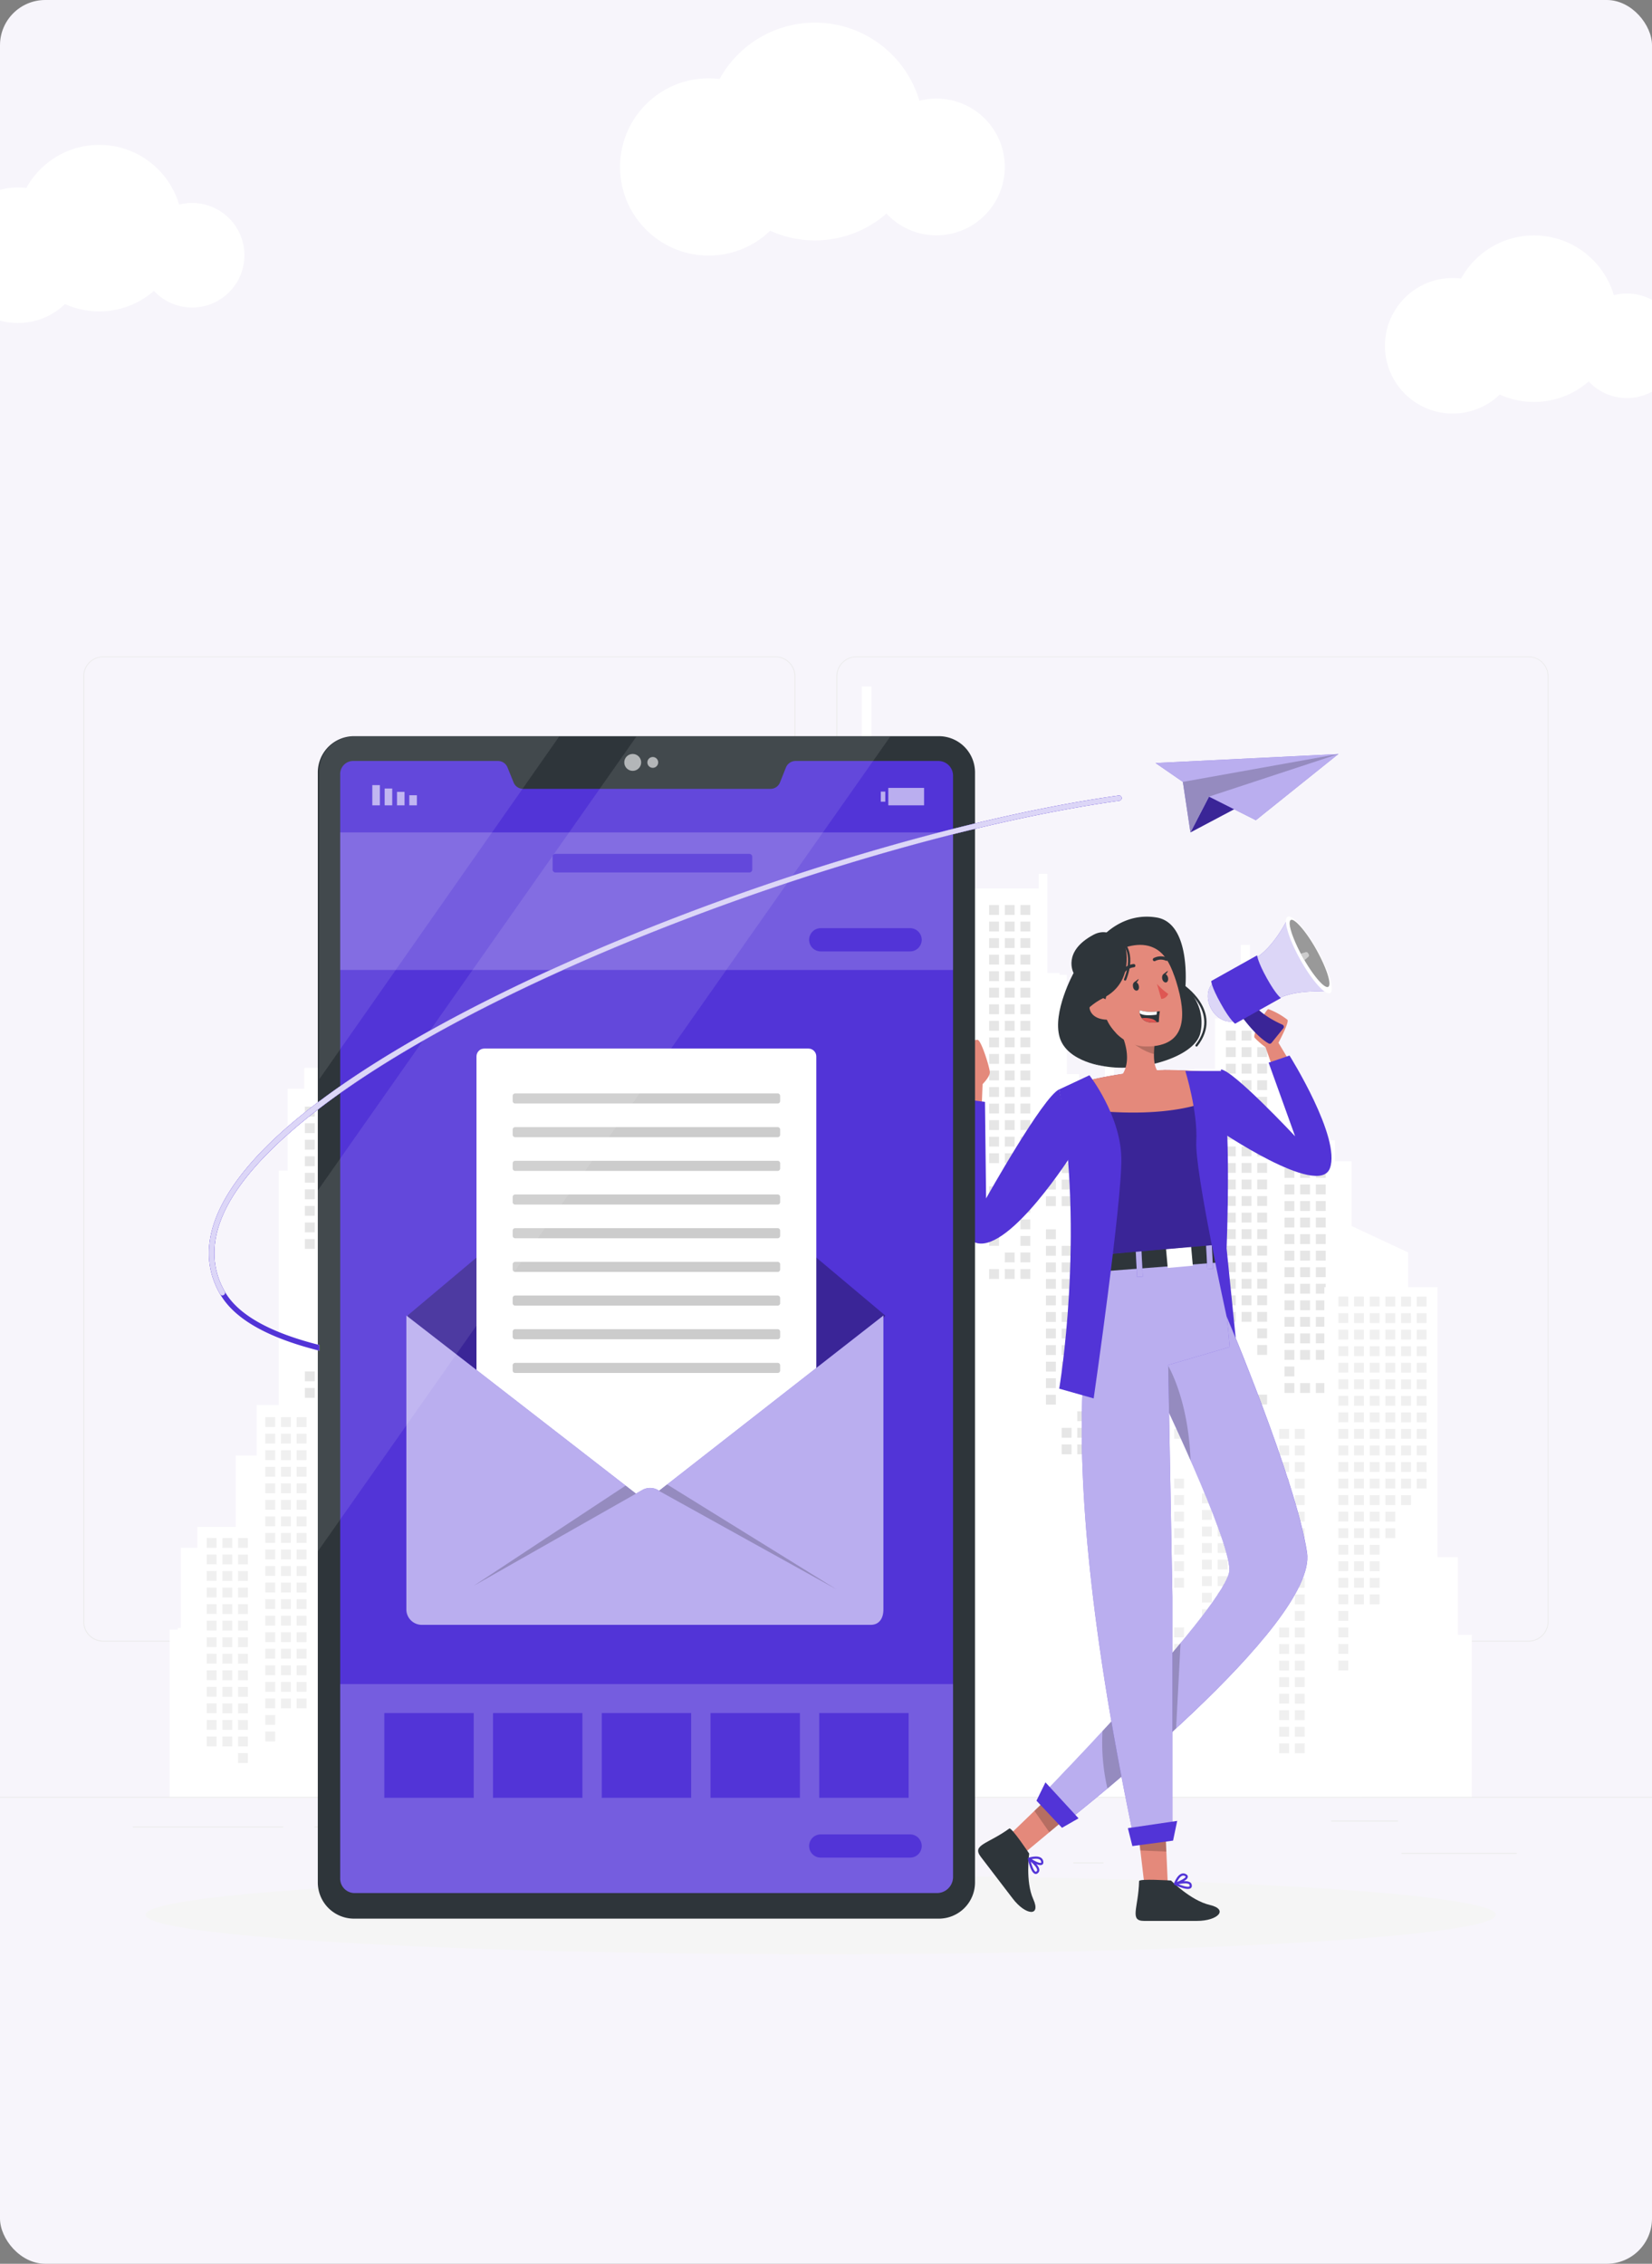 <svg width="365" height="500" fill="none" xmlns="http://www.w3.org/2000/svg"><rect width="100%" height="100%" fill="#808080" stroke="none"/><g clip-path="url(#clip0_251_12092)"><rect width="365" height="500" rx="10" fill="#F7F5FB"/><path fill-rule="evenodd" clip-rule="evenodd" d="M34.01 64.25a18.317 18.317 0 01-12.083 4.526c-2.7 0-5.262-.581-7.572-1.626a14.917 14.917 0 01-10.388 4.192c-8.266 0-14.967-6.7-14.967-14.967 0-8.266 6.701-14.967 14.967-14.967.626 0 1.242.038 1.848.113C8.945 35.845 14.987 32 21.927 32c8.351 0 15.402 5.567 17.644 13.192a11.569 11.569 0 012.883-.363c6.377 0 11.546 5.17 11.546 11.546 0 6.377-5.169 11.546-11.546 11.546a11.514 11.514 0 01-8.444-3.672zm317 20a18.317 18.317 0 01-12.083 4.526c-2.699 0-5.263-.581-7.572-1.626a14.915 14.915 0 01-10.388 4.192c-8.266 0-14.967-6.7-14.967-14.967 0-8.266 6.701-14.967 14.967-14.967.626 0 1.242.038 1.848.113 3.13-5.676 9.172-9.521 16.112-9.521 8.351 0 15.402 5.567 17.644 13.192a11.571 11.571 0 012.883-.363c6.377 0 11.546 5.17 11.546 11.546 0 6.377-5.169 11.546-11.546 11.546a11.515 11.515 0 01-8.444-3.672zM195.86 47.173a23.954 23.954 0 01-15.8 5.92 23.97 23.97 0 01-9.903-2.128 19.506 19.506 0 01-13.585 5.482c-10.809 0-19.572-8.763-19.572-19.572 0-10.81 8.763-19.572 19.572-19.572.819 0 1.625.05 2.417.147C163.083 10.028 170.984 5 180.06 5c10.92 0 20.14 7.28 23.072 17.25a15.129 15.129 0 013.769-.474c8.339 0 15.099 6.76 15.099 15.099s-6.76 15.099-15.099 15.099a15.057 15.057 0 01-11.041-4.8z" fill="#fff"/><path d="M335.128 409.262h-25.481v.192h25.481v-.192zm-91.305 2.093h-6.685v.193h6.685v-.193zm65.055-9.234h-14.764v.192h14.764v-.192zm-246.29 1.293H29.36v.192h33.228v-.192zm11.724 0h-4.87v.192h4.87v-.192zm87.906 3.25H90.146v.192h72.072v-.192zm9.118-44.093H22.783a4.395 4.395 0 01-4.386-4.393V149.354A4.39 4.39 0 0122.783 145h148.553a4.392 4.392 0 014.393 4.393v208.785a4.392 4.392 0 01-4.393 4.393zM22.783 145.154a4.198 4.198 0 00-4.193 4.2v208.824a4.202 4.202 0 004.193 4.201h148.553a4.212 4.212 0 004.2-4.201V149.354a4.21 4.21 0 00-1.232-2.968 4.21 4.21 0 00-2.968-1.232H22.783zm314.969 217.417H189.191a4.402 4.402 0 01-4.393-4.393V149.354a4.402 4.402 0 014.393-4.354h148.561a4.394 4.394 0 014.377 4.354v208.824a4.393 4.393 0 01-4.377 4.393zM189.191 145.154a4.21 4.21 0 00-4.201 4.2v208.824a4.21 4.21 0 004.201 4.201h148.561a4.212 4.212 0 004.2-4.201V149.354a4.21 4.21 0 00-1.232-2.968 4.21 4.21 0 00-2.968-1.232H189.191z" fill="#EBEBEB"/><path d="M301.092 397.077V274.559h-1.808v-.385h-.662v-17.695h-3.654v-4.616h-8.463v-15.772h-4.631v-11.155h-5.694v-16.249h-2.038v16.249h-5.694v11.155h-4.639v15.772h-8.462v4.616h-3.655v18.08h-1.239v-25.196h-2.038v16.156h-2.27v-38.467h-2.039v16.156h-5.693v-5.963h-2.693v-21.926h-1.615v-.385h-2.693v-21.926h-1.923v3.231h-31.574v-9.809h-5.386v-34.813h-2.115v34.813h-7.501v9.809h-3.462V242.4h-16.157v-13.848h5.77v-2.693h-5.77v-3.462h-15.387v-35.39h-3.846v-5.385h-18.08v5.385h-2.693v48.854h-8.463v22.695h-4.331v-18.079h-3.654v-4.616h-8.463v-15.772h-4.64v-11.156h-5.692v-16.256h-2.032v16.256h-5.7v11.156H75.68v15.772h-8.463v4.616h-3.654v18.079h-1.985v138.521h239.513z" fill="#fff"/><path d="M211.872 198.395h-2.177v2.177h2.177v-2.177zm0 3.652h-2.177v2.177h2.177v-2.177zm0 14.617h-2.177v2.177h2.177v-2.177zm0 3.656h-2.177v2.178h2.177v-2.178zm0 3.653h-2.177v2.177h2.177v-2.177zm0 10.965h-2.177v2.177h2.177v-2.177zm0 3.652h-2.177v2.177h2.177v-2.177zm-3.463-25.578h-2.177v2.177h2.177v-2.177zm0 3.652h-2.177v2.177h2.177v-2.177zm0 3.656h-2.177v2.178h2.177v-2.178zm0 3.653h-2.177v2.177h2.177v-2.177zm0 3.656h-2.177v2.177h2.177v-2.177zm0 7.309h-2.177v2.177h2.177v-2.177zm0 3.652h-2.177v2.177h2.177v-2.177zm-3.461-40.195h-2.177v2.177h2.177v-2.177zm0 3.652h-2.177v2.177h2.177v-2.177zm0 3.656h-2.177v2.177h2.177v-2.177zm0 3.652h-2.177v2.178h2.177v-2.178zm0 3.657h-2.177v2.177h2.177v-2.177zm0 3.652h-2.177v2.177h2.177v-2.177zm0 3.656h-2.177v2.178h2.177v-2.178zm0 3.653h-2.177v2.177h2.177v-2.177zm0 3.656h-2.177v2.177h2.177v-2.177zm0 3.652h-2.177v2.177h2.177v-2.177zm0 7.309h-2.177v2.177h2.177v-2.177zm-3.464-40.195h-2.177v2.177h2.177v-2.177zm0 3.652h-2.177v2.177h2.177v-2.177zm0 3.656h-2.177v2.177h2.177v-2.177zm0 3.652h-2.177v2.178h2.177v-2.178zm0 3.657h-2.177v2.177h2.177v-2.177zm0 3.652h-2.177v2.177h2.177v-2.177zm0 3.656h-2.177v2.178h2.177v-2.178zm0 32.887h-2.177v2.177h2.177v-2.177zm-3.46-54.812h-2.178v2.177h2.178v-2.177zm0 3.652h-2.178v2.177h2.178v-2.177zm0 3.656h-2.178v2.177h2.178v-2.177zm0 3.652h-2.178v2.178h2.178v-2.178zm0 3.657h-2.178v2.177h2.178v-2.177zm0 3.652h-2.178v2.177h2.178v-2.177zm0 3.656h-2.178v2.178h2.178v-2.178zm0 3.653h-2.178v2.177h2.178v-2.177zm0 21.925h-2.178v2.178h2.178v-2.178zm0 3.657h-2.178v2.177h2.178v-2.177zm0 3.652h-2.178v2.177h2.178v-2.177zm0 3.656h-2.178v2.178h2.178v-2.178zm0 14.617h-2.178v2.178h2.178v-2.178zm-3.461-73.085h-2.178v2.177h2.178v-2.177zm0 3.652h-2.178v2.177h2.178v-2.177zm0 3.656h-2.178v2.177h2.178v-2.177zm0 3.652h-2.178v2.178h2.178v-2.178zm0 3.657h-2.178v2.177h2.178v-2.177zm0 3.652h-2.178v2.177h2.178v-2.177zm0 3.656h-2.178v2.178h2.178v-2.178zm0 3.653h-2.178v2.177h2.178v-2.177zm0 3.656h-2.178v2.177h2.178v-2.177zm0 3.652h-2.178v2.177h2.178v-2.177zm0 10.965h-2.178v2.177h2.178v-2.177zm0 3.652h-2.178v2.178h2.178v-2.178zm0 3.657h-2.178v2.177h2.178v-2.177zm0 3.652h-2.178v2.177h2.178v-2.177zm0 3.656h-2.178v2.178h2.178v-2.178zm0 14.617h-2.178v2.178h2.178v-2.178zm-3.464-73.085h-2.177v2.177h2.177v-2.177zm0 3.652h-2.177v2.177h2.177v-2.177zm0 3.656h-2.177v2.177h2.177v-2.177zm0 3.652h-2.177v2.178h2.177v-2.178zm0 3.657h-2.177v2.177h2.177v-2.177zm0 3.652h-2.177v2.177h2.177v-2.177zm0 3.656h-2.177v2.178h2.177v-2.178zm0 3.653h-2.177v2.177h2.177v-2.177zm0 3.656h-2.177v2.177h2.177v-2.177zm0 3.652h-2.177v2.177h2.177v-2.177zm0 3.657h-2.177v2.177h2.177v-2.177zm0 3.652h-2.177v2.177h2.177v-2.177zm0 3.656h-2.177v2.177h2.177v-2.177zm0 3.652h-2.177v2.178h2.177v-2.178zm0 3.657h-2.177v2.177h2.177v-2.177zm0 3.652h-2.177v2.177h2.177v-2.177zm0 3.656h-2.177v2.178h2.177v-2.178zm0 3.653h-2.177v2.177h2.177v-2.177zm-3.461-62.121h-2.177v2.177h2.177v-2.177zm0 3.652h-2.177v2.177h2.177v-2.177zm0 3.656h-2.177v2.177h2.177v-2.177zm0 3.652h-2.177v2.178h2.177v-2.178zm0 3.657h-2.177v2.177h2.177v-2.177zm0 3.652h-2.177v2.177h2.177v-2.177zm0 3.656h-2.177v2.178h2.177v-2.178zm0 3.653h-2.177v2.177h2.177v-2.177zm0 3.656h-2.177v2.177h2.177v-2.177zm0 3.652h-2.177v2.177h2.177v-2.177zm0 10.965h-2.177v2.177h2.177v-2.177zm0 3.652h-2.177v2.178h2.177v-2.178zm0 3.657h-2.177v2.177h2.177v-2.177zm0 3.652h-2.177v2.177h2.177v-2.177zm-3.463-54.812h-2.178v2.177h2.178v-2.177zm0 3.652h-2.178v2.177h2.178v-2.177zm0 3.656h-2.178v2.177h2.178v-2.177zm0 3.652h-2.178v2.178h2.178v-2.178zm0 3.657h-2.178v2.177h2.178v-2.177zm0 3.652h-2.178v2.177h2.178v-2.177zm0 3.656h-2.178v2.178h2.178v-2.178zm0 3.653h-2.178v2.177h2.178v-2.177zm0 3.656h-2.178v2.177h2.178v-2.177zm0 3.652h-2.178v2.177h2.178v-2.177zm0 10.965h-2.178v2.177h2.178v-2.177zm0 3.652h-2.178v2.178h2.178v-2.178zm0 3.657h-2.178v2.177h2.178v-2.177zm-38.984-60.649h-2.177v2.177h2.177v-2.177zm0 3.656h-2.177v2.178h2.177v-2.178zm0 3.653h-2.177v2.177h2.177v-2.177zm0 3.656h-2.177v2.177h2.177v-2.177zm0 3.652h-2.177v2.178h2.177v-2.178zm0 3.657h-2.177v2.177h2.177v-2.177zm0 3.652h-2.177v2.177h2.177v-2.177zm0 3.656h-2.177v2.178h2.177v-2.178zm0 10.961h-2.177v2.177h2.177v-2.177zm0 3.656h-2.177v2.178h2.177v-2.178zm-3.461-40.199h-2.177v2.177h2.177v-2.177zm0 3.656h-2.177v2.178h2.177v-2.178zm0 3.653h-2.177v2.177h2.177v-2.177zm0 3.656h-2.177v2.177h2.177v-2.177zm0 3.652h-2.177v2.178h2.177v-2.178zm0 3.657h-2.177v2.177h2.177v-2.177zm0 3.652h-2.177v2.177h2.177v-2.177zm0 3.656h-2.177v2.178h2.177v-2.178zm0 14.617h-2.177v2.178h2.177v-2.178zm-3.46-40.199h-2.178v2.177h2.178v-2.177zm0 3.656h-2.178v2.178h2.178v-2.178zm0 3.653h-2.178v2.177h2.178v-2.177zm0 3.656h-2.178v2.177h2.178v-2.177zm0 3.652h-2.178v2.178h2.178v-2.178zm0 3.657h-2.178v2.177h2.178v-2.177zm0 3.652h-2.178v2.177h2.178v-2.177zm0 3.656h-2.178v2.178h2.178v-2.178zm-3.464-25.582h-2.177v2.177h2.177v-2.177zm0 3.656h-2.177v2.178h2.177v-2.178zm0 3.653h-2.177v2.177h2.177v-2.177zm0 3.656h-2.177v2.177h2.177v-2.177zm0 3.652h-2.177v2.178h2.177v-2.178zm0 3.657h-2.177v2.177h2.177v-2.177zm0 7.308h-2.177v2.178h2.177v-2.178zm0 3.653h-2.177v2.177h2.177v-2.177zm0 10.964h-2.177v2.178h2.177v-2.178zm0 3.653h-2.177v2.177h2.177v-2.177zm0 3.656h-2.177v2.177h2.177v-2.177zm0 3.652h-2.177v2.178h2.177v-2.178zm0 3.657h-2.177v2.177h2.177v-2.177zm0 3.652h-2.177v2.177h2.177v-2.177zm0 3.656h-2.177v2.177h2.177v-2.177zm-3.461-62.125h-2.177v2.177h2.177v-2.177zm0 3.656h-2.177v2.178h2.177v-2.178zm0 3.653h-2.177v2.177h2.177v-2.177zm0 3.656h-2.177v2.177h2.177v-2.177zm0 3.652h-2.177v2.178h2.177v-2.178zm0 3.657h-2.177v2.177h2.177v-2.177zm0 10.961h-2.177v2.177h2.177v-2.177zm0 3.656h-2.177v2.177h2.177v-2.177zm0 3.652h-2.177v2.177h2.177v-2.177zm0 3.656h-2.177v2.178h2.177v-2.178zm0 3.653h-2.177v2.177h2.177v-2.177zm0 3.656h-2.177v2.177h2.177v-2.177zm0 3.652h-2.177v2.178h2.177v-2.178zm0 3.657h-2.177v2.177h2.177v-2.177zm0 3.652h-2.177v2.177h2.177v-2.177zm0 3.656h-2.177v2.177h2.177v-2.177zm0 3.657h-2.177v2.177h2.177v-2.177zm0 7.308h-2.177v2.177h2.177v-2.177zm-3.463-73.09h-2.178v2.177h2.178v-2.177zm0 3.656h-2.178v2.178h2.178v-2.178zm0 3.653h-2.178v2.177h2.178v-2.177zm0 3.656h-2.178v2.177h2.178v-2.177zm0 3.652h-2.178v2.178h2.178v-2.178zm0 3.657h-2.178v2.177h2.178v-2.177zm0 10.961h-2.178v2.177h2.178v-2.177zm0 3.656h-2.178v2.177h2.178v-2.177zm0 3.652h-2.178v2.177h2.178v-2.177zm0 3.656h-2.178v2.178h2.178v-2.178zm0 10.961h-2.178v2.178h2.178v-2.178zm0 3.657h-2.178v2.177h2.178v-2.177zm0 3.652h-2.178v2.177h2.178v-2.177zm0 3.656h-2.178v2.177h2.178v-2.177zm0 3.657h-2.178v2.177h2.178v-2.177zm0 7.308h-2.178v2.177h2.178v-2.177zm0 3.652h-2.178v2.178h2.178v-2.178zM96.47 222.887h-2.177v2.177h2.177v-2.177zm0 3.656h-2.177v2.177h2.177v-2.177zm0 3.656h-2.177v2.177h2.177v-2.177zm0 3.653h-2.177v2.177h2.177v-2.177zm0 3.656h-2.177v2.177h2.177v-2.177zm0 3.652h-2.177v2.177h2.177v-2.177zm0 3.656h-2.177v2.178h2.177v-2.178zm0 10.961h-2.177v2.178h2.177v-2.178zm0 3.657h-2.177v2.177h2.177v-2.177zm0 3.652h-2.177v2.177h2.177v-2.177zm-3.463-40.199h-2.178v2.177h2.178v-2.177zm0 3.656h-2.178v2.177h2.178v-2.177zm0 3.656h-2.178v2.177h2.178v-2.177zm0 3.653h-2.178v2.177h2.178v-2.177zm0 3.656h-2.178v2.177h2.178v-2.177zm0 3.652h-2.178v2.177h2.178v-2.177zm0 3.656h-2.178v2.178h2.178v-2.178zm-3.461-21.929h-2.178v2.177h2.178v-2.177zm0 3.656h-2.178v2.177h2.178v-2.177zm0 3.656h-2.178v2.177h2.178v-2.177zm0 3.653h-2.178v2.177h2.178v-2.177zm0 3.656h-2.178v2.177h2.178v-2.177zm0 3.652h-2.178v2.177h2.178v-2.177zm0 3.656h-2.178v2.178h2.178v-2.178zm-3.461-21.929h-2.177v2.177h2.177v-2.177zm0 3.656h-2.177v2.177h2.177v-2.177zm0 3.656h-2.177v2.177h2.177v-2.177zm0 3.653h-2.177v2.177h2.177v-2.177zm0 3.656h-2.177v2.177h2.177v-2.177zm0 3.652h-2.177v2.177h2.177v-2.177zm0 3.656h-2.177v2.178h2.177v-2.178zm0 3.653h-2.177v2.177h2.177v-2.177zm0 3.656h-2.177v2.177h2.177v-2.177zm0 3.652h-2.177v2.178h2.177v-2.178zm0 3.657h-2.177v2.177h2.177v-2.177zm-3.464-36.547h-2.177v2.177h2.177v-2.177zm0 3.656h-2.177v2.177h2.177v-2.177zm0 3.656h-2.177v2.177h2.177v-2.177zm0 3.653h-2.177v2.177h2.177v-2.177zm0 3.656h-2.177v2.177h2.177v-2.177zm0 3.652h-2.177v2.177h2.177v-2.177zm0 3.656h-2.177v2.178h2.177v-2.178zm0 3.653h-2.177v2.177h2.177v-2.177zm0 3.656h-2.177v2.177h2.177v-2.177zm0 3.652h-2.177v2.178h2.177v-2.178zm0 3.657h-2.177v2.177h2.177v-2.177zm0 3.652h-2.177v2.177h2.177v-2.177zm0 10.965h-2.177v2.177h2.177v-2.177zm0 3.652h-2.177v2.177h2.177v-2.177zm-3.461-54.816h-2.177v2.177h2.177v-2.177zm0 3.656h-2.177v2.177h2.177v-2.177zm0 3.656h-2.177v2.177h2.177v-2.177zm0 10.961h-2.177v2.177h2.177v-2.177zm0 3.656h-2.177v2.178h2.177v-2.178zm0 3.653h-2.177v2.177h2.177v-2.177zm0 3.656h-2.177v2.177h2.177v-2.177zm0 3.652h-2.177v2.178h2.177v-2.178zm0 3.657h-2.177v2.177h2.177v-2.177zm0 3.652h-2.177v2.177h2.177v-2.177zm0 10.965h-2.177v2.177h2.177v-2.177zm0 3.652h-2.177v2.177h2.177v-2.177zm0 3.656h-2.177v2.178h2.177v-2.178zm200.799-53.73h-2.177v2.177h2.177v-2.177zm0 3.652h-2.177v2.177h2.177v-2.177zm0 3.657h-2.177v2.177h2.177v-2.177zm0 3.652h-2.177v2.177h2.177v-2.177zm0 3.656h-2.177v2.177h2.177v-2.177zm0 3.652h-2.177v2.178h2.177v-2.178zm0 3.657h-2.177v2.177h2.177v-2.177zm0 3.652h-2.177v2.177h2.177v-2.177zm0 3.656h-2.177v2.178h2.177v-2.178zm0 3.653h-2.177v2.177h2.177v-2.177zm0 3.656h-2.177v2.177h2.177v-2.177zm0 3.652h-2.177v2.177h2.177v-2.177zm0 3.656h-2.177v2.178h2.177v-2.178zm0 3.657h-2.177v2.177h2.177v-2.177zm0 3.652h-2.177v2.177h2.177v-2.177zm0 3.656h-2.177v2.178h2.177v-2.178zm0 3.653h-2.177v2.177h2.177v-2.177zm0 3.656h-2.177v2.177h2.177v-2.177zm0 3.652h-2.177v2.177h2.177v-2.177zm0 3.656h-2.177v2.178h2.177v-2.178zm0 10.961h-2.177v2.178h2.177v-2.178zm-3.461-80.394h-2.177v2.177h2.177v-2.177zm0 3.652h-2.177v2.177h2.177v-2.177zm0 3.657h-2.177v2.177h2.177v-2.177zm0 3.652h-2.177v2.177h2.177v-2.177zm0 3.656h-2.177v2.177h2.177v-2.177zm0 3.652h-2.177v2.178h2.177v-2.178zm0 3.657h-2.177v2.177h2.177v-2.177zm0 3.652h-2.177v2.177h2.177v-2.177zm0 3.656h-2.177v2.178h2.177v-2.178zm0 3.653h-2.177v2.177h2.177v-2.177zm0 3.656h-2.177v2.177h2.177v-2.177zm0 3.652h-2.177v2.177h2.177v-2.177zm0 3.656h-2.177v2.178h2.177v-2.178zm0 3.657h-2.177v2.177h2.177v-2.177zm0 3.652h-2.177v2.177h2.177v-2.177zm0 3.656h-2.177v2.178h2.177v-2.178zm0 3.653h-2.177v2.177h2.177v-2.177zm0 3.656h-2.177v2.177h2.177v-2.177zm-3.464-62.125h-2.177v2.177h2.177v-2.177zm0 3.652h-2.177v2.177h2.177v-2.177zm0 3.657h-2.177v2.177h2.177v-2.177zm0 3.652h-2.177v2.177h2.177v-2.177zm0 3.656h-2.177v2.177h2.177v-2.177zm0 3.652h-2.177v2.178h2.177v-2.178zm0 3.657h-2.177v2.177h2.177v-2.177zm0 3.652h-2.177v2.177h2.177v-2.177zm0 3.656h-2.177v2.178h2.177v-2.178zm0 3.653h-2.177v2.177h2.177v-2.177zm0 3.656h-2.177v2.177h2.177v-2.177zm0 3.652h-2.177v2.177h2.177v-2.177zm0 3.656h-2.177v2.178h2.177v-2.178zm0 3.657h-2.177v2.177h2.177v-2.177zm0 3.652h-2.177v2.177h2.177v-2.177zm0 3.656h-2.177v2.178h2.177v-2.178zm0 3.653h-2.177v2.177h2.177v-2.177zm0 3.656h-2.177v2.177h2.177v-2.177zm0 18.269h-2.177v2.178h2.177v-2.178zm19.874-53.722h-2.178v2.177h2.178v-2.177zm0 3.656h-2.178v2.177h2.178v-2.177zm0 3.652h-2.178v2.178h2.178v-2.178zm0 3.657h-2.178v2.177h2.178v-2.177zm0 3.652h-2.178v2.177h2.178v-2.177zm0 3.656h-2.178v2.177h2.178v-2.177zm0 3.653h-2.178v2.177h2.178v-2.177zm0 3.656h-2.178v2.177h2.178v-2.177zm0 3.652h-2.178v2.177h2.178v-2.177zm0 3.656h-2.178v2.178h2.178v-2.178zm0 3.653h-2.178v2.177h2.178v-2.177zm0 3.656h-2.178v2.177h2.178V294.5zm0 3.652h-2.178v2.178h2.178v-2.178zm0 7.309h-2.178v2.177h2.178v-2.177zm-3.464-51.16h-2.177v2.177h2.177v-2.177zm0 3.656h-2.177v2.177h2.177v-2.177zm0 3.652h-2.177v2.178h2.177v-2.178zm0 3.657h-2.177v2.177h2.177v-2.177zm0 3.652h-2.177v2.177h2.177v-2.177zm0 3.656h-2.177v2.177h2.177v-2.177zm0 3.653h-2.177v2.177h2.177v-2.177zm0 3.656h-2.177v2.177h2.177v-2.177zm0 3.652h-2.177v2.177h2.177v-2.177zm0 3.656h-2.177v2.178h2.177v-2.178zm0 3.653h-2.177v2.177h2.177v-2.177zm0 3.656h-2.177v2.177h2.177V294.5zm0 3.652h-2.177v2.178h2.177v-2.178zm0 7.309h-2.177v2.177h2.177v-2.177zm-3.461-51.16h-2.177v2.177h2.177v-2.177zm0 3.656h-2.177v2.177h2.177v-2.177zm0 3.652h-2.177v2.178h2.177v-2.178zm0 3.657h-2.177v2.177h2.177v-2.177zm0 3.652h-2.177v2.177h2.177v-2.177zm0 3.656h-2.177v2.177h2.177v-2.177zm0 3.653h-2.177v2.177h2.177v-2.177zm0 3.656h-2.177v2.177h2.177v-2.177zm0 3.652h-2.177v2.177h2.177v-2.177zm0 3.656h-2.177v2.178h2.177v-2.178zm0 3.653h-2.177v2.177h2.177v-2.177zm0 3.656h-2.177v2.177h2.177V294.5zm0 3.652h-2.177v2.178h2.177v-2.178zm0 3.657h-2.177v2.177h2.177v-2.177zm0 3.652h-2.177v2.177h2.177v-2.177zm-19.233-50.066h-2.178v2.177h2.178v-2.177zm0 3.652h-2.178v2.177h2.178v-2.177zm0 3.656h-2.178v2.177h2.178v-2.177zm0 3.652h-2.178v2.178h2.178v-2.178zm0 3.657h-2.178v2.177h2.178v-2.177zm0 3.652h-2.178v2.177h2.178v-2.177zm0 3.656h-2.178v2.178h2.178v-2.178zm0 3.653h-2.178v2.177h2.178v-2.177zm0 3.656h-2.178v2.177h2.178v-2.177zm0 3.652h-2.178v2.177h2.178v-2.177zm0 10.965h-2.178v2.177h2.178v-2.177zm0 3.656h-2.178v2.178h2.178v-2.178zm0 3.653h-2.178v2.177h2.178v-2.177zm0 3.656h-2.178v2.177h2.178v-2.177zm0 3.652h-2.178v2.178h2.178v-2.178zm0 3.657h-2.178v2.177h2.178v-2.177zm-3.464-62.125h-2.177v2.177h2.177v-2.177zm0 3.652h-2.177v2.177h2.177v-2.177zm0 3.656h-2.177v2.177h2.177v-2.177zm0 3.652h-2.177v2.178h2.177v-2.178zm0 3.657h-2.177v2.177h2.177v-2.177zm0 3.652h-2.177v2.177h2.177v-2.177zm0 3.656h-2.177v2.178h2.177v-2.178zm0 3.653h-2.177v2.177h2.177v-2.177zm0 3.656h-2.177v2.177h2.177v-2.177zm0 10.961h-2.177v2.177h2.177v-2.177zm0 3.656h-2.177v2.177h2.177v-2.177zm0 3.656h-2.177v2.178h2.177v-2.178zm0 3.653h-2.177v2.177h2.177v-2.177zm0 3.656h-2.177v2.177h2.177v-2.177zm0 3.652h-2.177v2.178h2.177v-2.178zm0 3.657h-2.177v2.177h2.177v-2.177zm0 3.652h-2.177v2.177h2.177v-2.177zm0 3.656h-2.177v2.177h2.177v-2.177zm0 3.652h-2.177v2.178h2.177v-2.178zm0 3.657h-2.177v2.177h2.177v-2.177zm0 3.652h-2.177v2.177h2.177v-2.177zm-3.461-80.394h-2.177v2.177h2.177v-2.177zm0 3.652h-2.177v2.177h2.177v-2.177zm0 3.656h-2.177v2.177h2.177v-2.177zm0 3.652h-2.177v2.178h2.177v-2.178zm0 3.657h-2.177v2.177h2.177v-2.177zm0 3.652h-2.177v2.177h2.177v-2.177zm0 3.656h-2.177v2.178h2.177v-2.178zm0 3.653h-2.177v2.177h2.177v-2.177zm0 10.965h-2.177v2.177h2.177v-2.177zm0 3.652h-2.177v2.177h2.177v-2.177zm0 3.656h-2.177v2.177h2.177v-2.177zm0 3.656h-2.177v2.178h2.177v-2.178zm0 3.653h-2.177v2.177h2.177v-2.177zm0 3.656h-2.177v2.177h2.177v-2.177zm0 3.652h-2.177v2.178h2.177v-2.178zm-32.182-113.992h-2.178v2.177h2.178v-2.177zm0 3.652h-2.178v2.178h2.178v-2.178zm0 3.657h-2.178v2.177h2.178v-2.177zm0 3.652h-2.178v2.177h2.178v-2.177zm0 3.656h-2.178v2.178h2.178v-2.178zm0 3.653h-2.178v2.177h2.178v-2.177zm0 3.656h-2.178v2.177h2.178v-2.177zm0 3.652h-2.178v2.177h2.178v-2.177zm0 3.656h-2.178v2.178h2.178v-2.178zm0 3.653h-2.178v2.177h2.178v-2.177zm0 3.656h-2.178v2.177h2.178v-2.177zm0 3.652h-2.178v2.178h2.178v-2.178zm0 3.657h-2.178v2.177h2.178v-2.177zm0 3.652h-2.178v2.177h2.178v-2.177zm0 3.656h-2.178v2.177h2.178v-2.177zm0 3.657h-2.178v2.177h2.178v-2.177zm0 3.652h-2.178v2.177h2.178v-2.177zm0 7.308h-2.178v2.178h2.178v-2.178zm0 3.657h-2.178v2.177h2.178v-2.177zm0 3.652h-2.178v2.177h2.178v-2.177zm0 3.656h-2.178v2.178h2.178v-2.178zm0 3.653h-2.178v2.177h2.178v-2.177zm-3.461-80.395h-2.178v2.177h2.178v-2.177zm0 3.652h-2.178v2.178h2.178v-2.178zm0 3.657h-2.178v2.177h2.178v-2.177zm0 3.652h-2.178v2.177h2.178v-2.177zm0 3.656h-2.178v2.178h2.178v-2.178zm0 3.653h-2.178v2.177h2.178v-2.177zm0 3.656h-2.178v2.177h2.178v-2.177zm0 3.652h-2.178v2.177h2.178v-2.177zm0 3.656h-2.178v2.178h2.178v-2.178zm0 3.653h-2.178v2.177h2.178v-2.177zm0 3.656h-2.178v2.177h2.178v-2.177zm0 3.652h-2.178v2.178h2.178v-2.178zm0 3.657h-2.178v2.177h2.178v-2.177zm0 3.652h-2.178v2.177h2.178v-2.177zm0 3.656h-2.178v2.177h2.178v-2.177zm0 3.657h-2.178v2.177h2.178v-2.177zm0 21.925h-2.178v2.178h2.178v-2.178zm0 3.653h-2.178v2.177h2.178v-2.177zm-3.464-80.395h-2.177v2.177h2.177v-2.177zm0 3.652h-2.177v2.178h2.177v-2.178zm0 3.657h-2.177v2.177h2.177v-2.177zm0 3.652h-2.177v2.177h2.177v-2.177zm0 3.656h-2.177v2.178h2.177v-2.178zm0 3.653h-2.177v2.177h2.177v-2.177zm0 3.656h-2.177v2.177h2.177v-2.177zm0 3.652h-2.177v2.177h2.177v-2.177zm0 3.656h-2.177v2.178h2.177v-2.178zm0 3.653h-2.177v2.177h2.177v-2.177zm0 3.656h-2.177v2.177h2.177v-2.177zm0 3.652h-2.177v2.178h2.177v-2.178zm0 3.657h-2.177v2.177h2.177v-2.177zm0 3.652h-2.177v2.177h2.177v-2.177zm0 3.656h-2.177v2.177h2.177v-2.177zm0 3.657h-2.177v2.177h2.177v-2.177zm0 7.308h-2.177v2.177h2.177v-2.177zm0 3.652h-2.177v2.178h2.177v-2.178zm0 3.657h-2.177v2.177h2.177v-2.177zm0 3.652h-2.177v2.177h2.177v-2.177zm0 7.309h-2.177v2.177h2.177v-2.177zm19.489-34.368h-2.177v2.178h2.177v-2.178zm0 3.657h-2.177v2.177h2.177v-2.177zm0 3.652h-2.177v2.177h2.177v-2.177zm0 3.656h-2.177v2.178h2.177v-2.178zm0 3.653h-2.177v2.177h2.177v-2.177zm0 3.656h-2.177v2.177h2.177v-2.177zm0 3.652h-2.177v2.177h2.177v-2.177zm0 7.313h-2.177v2.177h2.177v-2.177zm0 3.652h-2.177v2.177h2.177v-2.177zm0 3.656h-2.177v2.178h2.177v-2.178zm0 3.653h-2.177v2.177h2.177v-2.177zm0 3.656h-2.177v2.177h2.177v-2.177zm0 3.652h-2.177v2.177h2.177v-2.177zm0 3.656h-2.177v2.178h2.177v-2.178zm0 3.653h-2.177v2.177h2.177v-2.177zm0 10.965h-2.177v2.177h2.177v-2.177zm0 3.652h-2.177v2.177h2.177v-2.177zm0 3.656h-2.177v2.178h2.177v-2.178zm0 3.653h-2.177v2.177h2.177v-2.177zm-3.463-76.743h-2.178v2.178h2.178v-2.178zm0 3.657h-2.178v2.177h2.178v-2.177zm0 3.652h-2.178v2.177h2.178v-2.177zm0 3.656h-2.178v2.178h2.178v-2.178zm0 3.653h-2.178v2.177h2.178v-2.177zm0 3.656h-2.178v2.177h2.178v-2.177zm0 10.965h-2.178v2.177h2.178v-2.177zm0 3.652h-2.178v2.177h2.178v-2.177zm0 3.656h-2.178v2.178h2.178v-2.178zm0 3.653h-2.178v2.177h2.178v-2.177zm0 3.656h-2.178v2.177h2.178v-2.177zm0 3.652h-2.178v2.177h2.178v-2.177zm0 3.656h-2.178v2.178h2.178v-2.178zm0 3.653h-2.178v2.177h2.178v-2.177zm0 3.656h-2.178v2.177h2.178v-2.177zm0 10.961h-2.178v2.177h2.178v-2.177zm0 3.656h-2.178v2.178h2.178v-2.178zm-3.461-73.09h-2.178v2.178h2.178v-2.178zm0 3.657h-2.178v2.177h2.178v-2.177zm0 3.652h-2.178v2.177h2.178v-2.177zm0 3.656h-2.178v2.178h2.178v-2.178zm0 3.653h-2.178v2.177h2.178v-2.177zm0 3.656h-2.178v2.177h2.178v-2.177zm0 7.308h-2.178v2.178h2.178v-2.178zm0 3.657h-2.178v2.177h2.178v-2.177zm0 3.652h-2.178v2.177h2.178v-2.177zm0 3.656h-2.178v2.178h2.178v-2.178zm0 3.653h-2.178v2.177h2.178v-2.177zm0 3.656h-2.178v2.177h2.178v-2.177zm0 3.652h-2.178v2.177h2.178v-2.177zm0 3.656h-2.178v2.178h2.178v-2.178zm0 3.653h-2.178v2.177h2.178v-2.177zm0 3.656h-2.178v2.177h2.178v-2.177zm0 3.652h-2.178v2.178h2.178v-2.178zm-72.958-82.574h-2.178v2.177h2.178v-2.177zm0 3.656h-2.178v2.178h2.178v-2.178zm0 3.653h-2.178v2.177h2.178v-2.177zm0 3.656h-2.178v2.177h2.178v-2.177zm0 3.652h-2.178v2.178h2.178v-2.178zm0 3.657h-2.178v2.177h2.178v-2.177zm0 3.652h-2.178v2.177h2.178v-2.177zm0 3.656h-2.178v2.177h2.178v-2.177zm0 3.657h-2.178v2.177h2.178v-2.177zm0 3.652h-2.178v2.177h2.178v-2.177zm0 3.656h-2.178v2.177h2.178v-2.177zm0 3.652h-2.178v2.178h2.178v-2.178zm0 3.657h-2.178v2.177h2.178v-2.177zm0 7.308h-2.178v2.178h2.178v-2.178zm0 3.653h-2.178v2.177h2.178v-2.177zm0 3.656h-2.178v2.177h2.178v-2.177zm0 3.652h-2.178v2.177h2.178v-2.177zm0 7.309h-2.178v2.177h2.178v-2.177zm0 3.656h-2.178v2.177h2.178v-2.177zm0 3.652h-2.178v2.178h2.178v-2.178zm0 3.657h-2.178v2.177h2.178v-2.177zm-3.461-80.399h-2.178v2.177h2.178v-2.177zm0 3.656h-2.178v2.178h2.178v-2.178zm0 3.653h-2.178v2.177h2.178v-2.177zm0 3.656h-2.178v2.177h2.178v-2.177zm0 3.652h-2.178v2.178h2.178v-2.178zm0 3.657h-2.178v2.177h2.178v-2.177zm0 3.652h-2.178v2.177h2.178v-2.177zm0 3.656h-2.178v2.177h2.178v-2.177zm0 3.657h-2.178v2.177h2.178v-2.177zm0 3.652h-2.178v2.177h2.178v-2.177zm0 3.656h-2.178v2.177h2.178v-2.177zm0 3.652h-2.178v2.178h2.178v-2.178zm0 3.657h-2.178v2.177h2.178v-2.177zm0 10.961h-2.178v2.177h2.178v-2.177zm0 3.656h-2.178v2.177h2.178v-2.177zm0 7.308h-2.178v2.178h2.178v-2.178zm0 3.653h-2.178v2.177h2.178v-2.177zm0 3.656h-2.178v2.177h2.178v-2.177zm0 3.652h-2.178v2.178h2.178v-2.178zm0 3.657h-2.178v2.177h2.178v-2.177zm-3.461-80.399h-2.178v2.177h2.178v-2.177zm0 3.656h-2.178v2.178h2.178v-2.178zm0 3.653h-2.178v2.177h2.178v-2.177zm0 3.656h-2.178v2.177h2.178v-2.177zm0 3.652h-2.178v2.178h2.178v-2.178zm0 3.657h-2.178v2.177h2.178v-2.177zm0 3.652h-2.178v2.177h2.178v-2.177zm0 3.656h-2.178v2.177h2.178v-2.177zm0 3.657h-2.178v2.177h2.178v-2.177zm0 3.652h-2.178v2.177h2.178v-2.177zm0 3.656h-2.178v2.177h2.178v-2.177zm0 3.652h-2.178v2.178h2.178v-2.178zm0 3.657h-2.178v2.177h2.178v-2.177zm0 3.652h-2.178v2.177h2.178v-2.177zm0 7.309h-2.178v2.177h2.178v-2.177zm0 7.308h-2.178v2.177h2.178v-2.177zm0 3.656h-2.178v2.178h2.178v-2.178zm0 3.653h-2.178v2.177h2.178v-2.177zm0 3.656h-2.178v2.177h2.178v-2.177zm0 3.652h-2.178v2.178h2.178v-2.178zm0 3.657h-2.178v2.177h2.178v-2.177zm21.026-59.563h-2.177v2.177h2.177v-2.177zm0 3.653h-2.177v2.177h2.177v-2.177zm0 3.656h-2.177v2.177h2.177v-2.177zm0 3.652h-2.177v2.177h2.177v-2.177zm0 3.656h-2.177v2.178h2.177v-2.178zm0 3.653h-2.177v2.177h2.177v-2.177zm0 10.965h-2.177v2.177h2.177v-2.177zm0 3.656h-2.177v2.177h2.177v-2.177zm0 3.652h-2.177v2.177h2.177v-2.177zm0 3.656h-2.177v2.178h2.177v-2.178zm0 3.653h-2.177v2.177h2.177v-2.177zm0 3.656h-2.177v2.177h2.177v-2.177zm0 3.652h-2.177v2.178h2.177v-2.178zm0 7.309h-2.177v2.177h2.177v-2.177zm0 3.656h-2.177v2.177h2.177v-2.177zm0 3.652h-2.177v2.178h2.177v-2.178zm0 3.657h-2.177v2.177h2.177v-2.177zm0 10.961h-2.177v2.177h2.177v-2.177zm-3.464-80.395h-2.177v2.177h2.177v-2.177zm0 3.653h-2.177v2.177h2.177v-2.177zm0 3.656h-2.177v2.177h2.177v-2.177zm0 3.652h-2.177v2.177h2.177v-2.177zm0 3.656h-2.177v2.178h2.177v-2.178zm0 3.653h-2.177v2.177h2.177v-2.177zm0 10.965h-2.177v2.177h2.177v-2.177zm0 3.656h-2.177v2.177h2.177v-2.177zm0 3.652h-2.177v2.177h2.177v-2.177zm0 3.656h-2.177v2.178h2.177v-2.178zm0 3.653h-2.177v2.177h2.177v-2.177zm0 3.656h-2.177v2.177h2.177v-2.177zm0 7.309h-2.177v2.177h2.177v-2.177zm0 3.652h-2.177v2.177h2.177v-2.177zm0 3.656h-2.177v2.177h2.177v-2.177zm0 3.652h-2.177v2.178h2.177v-2.178zm0 3.657h-2.177v2.177h2.177v-2.177zm0 3.652h-2.177v2.177h2.177v-2.177zM73.004 244.43h-2.177v2.177h2.177v-2.177zm0 3.656h-2.177v2.177h2.177v-2.177zm0 3.652h-2.177v2.178h2.177v-2.178zm0 3.657h-2.177v2.177h2.177v-2.177zm0 3.652h-2.177v2.177h2.177v-2.177zm0 3.656h-2.177v2.177h2.177v-2.177zm0 3.652h-2.177v2.178h2.177v-2.178zm0 3.657h-2.177v2.177h2.177v-2.177zm0 3.652h-2.177v2.177h2.177v-2.177zm0 3.656h-2.177v2.178h2.177v-2.178zm0 25.582h-2.177v2.178h2.177v-2.178zm0 3.653h-2.177v2.177h2.177v-2.177zm0 7.308h-2.177v2.178h2.177v-2.178zm0 7.309h-2.177v2.177h2.177v-2.177zm-3.461-76.742h-2.177v2.177h2.177v-2.177zm0 3.656h-2.177v2.177h2.177v-2.177zm0 3.652h-2.177v2.178h2.177v-2.178zm0 3.657h-2.177v2.177h2.177v-2.177zm0 3.652h-2.177v2.177h2.177v-2.177zm0 3.656h-2.177v2.177h2.177v-2.177zm0 3.652h-2.177v2.178h2.177v-2.178zm0 3.657h-2.177v2.177h2.177v-2.177zm0 3.652h-2.177v2.177h2.177v-2.177zm0 29.238h-2.177v2.178h2.177v-2.178zm0 3.653h-2.177v2.177h2.177v-2.177zm0 7.308h-2.177v2.178h2.177v-2.178zm0 7.309h-2.177v2.177h2.177v-2.177zm0 3.656h-2.177v2.177h2.177v-2.177z" fill="#E6E6E6"/><path d="M325.189 397.078v-35.99h-3.078v-17.149h-4.5v-59.624h-6.501v-7.694l-13.887-6.478v-7.755h-1.924v21.927h-2.692v59.624h-2.693v-31.351h-7.309v-16.156h-2.038v47.507h-5.555v-18.08h-3.655v-4.616h-8.462v-15.771h-4.632v-11.156h-5.693V278.06h-2.039v16.256h-5.693v11.156h-4.639v15.771h-8.463v4.616h-3.654v18.08h-4.332v-22.696h-8.462V272.39h-2.693v-5.386h-18.08v5.386h-3.847v35.39h-15.386v3.462h-5.771v2.693h5.771v13.848h-16.157v-46.161h-3.462v-9.809h-7.501V237h-2.116v34.813h-5.385v9.809h-31.574v-3.231h-1.923v21.926h-2.693v.385h-1.616v21.926h-2.692v5.963h-5.694v-16.157h-2.038v38.468h-2.27v-16.157h-2.039v25.196h-1.238v-18.079h-3.655v-4.616h-8.463v-15.772h-4.639v-11.155h-5.693V294.07h-2.03v16.249h-5.702v11.155h-4.631v15.772h-8.463v4.616h-3.654v17.695h-.662v.384h-1.808v37.137h287.705z" fill="#fff"/><path d="M128.882 283.773h-2.177v2.178h2.177v-2.178zm0 3.657h-2.177v2.177h2.177v-2.177zm0 14.617h-2.177v2.177h2.177v-2.177zm0 3.652h-2.177v2.177h2.177v-2.177zm0 3.656h-2.177v2.178h2.177v-2.178zm0 10.965h-2.177v2.178h2.177v-2.178zm0 3.653h-2.177v2.177h2.177v-2.177zm3.464-25.582h-2.178v2.177h2.178v-2.177zm0 3.656h-2.178v2.177h2.178v-2.177zm0 3.652h-2.178v2.177h2.178v-2.177zm0 3.656h-2.178v2.178h2.178v-2.178zm0 3.653h-2.178v2.177h2.178v-2.177zm0 7.312h-2.178v2.178h2.178v-2.178zm0 3.653h-2.178v2.177h2.178v-2.177zm3.461-40.2h-2.178v2.178h2.178v-2.178zm0 3.657h-2.178v2.177h2.178v-2.177zm0 3.652h-2.178v2.177h2.178v-2.177zm0 3.656h-2.178v2.178h2.178v-2.178zm0 3.653h-2.178v2.177h2.178v-2.177zm0 3.656h-2.178v2.177h2.178v-2.177zm0 3.652h-2.178v2.177h2.178v-2.177zm0 3.656h-2.178v2.178h2.178v-2.178zm0 3.653h-2.178v2.177h2.178v-2.177zm0 3.656h-2.178v2.177h2.178v-2.177zm0 7.309h-2.178v2.177h2.178v-2.177zm3.461-40.2h-2.178v2.178h2.178v-2.178zm0 3.657h-2.178v2.177h2.178v-2.177zm0 3.652h-2.178v2.177h2.178v-2.177zm0 3.656h-2.178v2.178h2.178v-2.178zm0 3.653h-2.178v2.177h2.178v-2.177zm0 3.656h-2.178v2.177h2.178v-2.177zm0 3.652h-2.178v2.177h2.178v-2.177zm0 32.891h-2.178v2.177h2.178v-2.177zm3.463-54.817h-2.177v2.178h2.177v-2.178zm0 3.657h-2.177v2.177h2.177v-2.177zm0 3.652h-2.177v2.177h2.177v-2.177zm0 3.656h-2.177v2.178h2.177v-2.178zm0 3.653h-2.177v2.177h2.177v-2.177zm0 3.656h-2.177v2.177h2.177v-2.177zm0 3.652h-2.177v2.177h2.177v-2.177zm0 3.656h-2.177v2.178h2.177v-2.178zm0 21.926h-2.177v2.177h2.177v-2.177zm0 3.657h-2.177v2.177h2.177v-2.177zm0 3.652h-2.177v2.177h2.177v-2.177zm0 3.656h-2.177v2.177h2.177v-2.177zm0 14.617h-2.177v2.178h2.177v-2.178zm3.461-73.09h-2.177v2.178h2.177v-2.178zm0 3.657h-2.177v2.177h2.177v-2.177zm0 3.652h-2.177v2.177h2.177v-2.177zm0 3.656h-2.177v2.178h2.177v-2.178zm0 3.653h-2.177v2.177h2.177v-2.177zm0 3.656h-2.177v2.177h2.177v-2.177zm0 3.652h-2.177v2.177h2.177v-2.177zm0 3.656h-2.177v2.178h2.177v-2.178zm0 3.653h-2.177v2.177h2.177v-2.177zm0 3.656h-2.177v2.177h2.177v-2.177zm0 10.965h-2.177v2.177h2.177v-2.177zm0 3.652h-2.177v2.177h2.177v-2.177zm0 3.657h-2.177v2.177h2.177v-2.177zm0 3.652h-2.177v2.177h2.177v-2.177zm0 3.656h-2.177v2.177h2.177v-2.177zm0 14.617h-2.177v2.178h2.177v-2.178zm3.464-73.09h-2.178v2.178h2.178v-2.178zm0 3.657h-2.178v2.177h2.178v-2.177zm0 3.652h-2.178v2.177h2.178v-2.177zm0 3.656h-2.178v2.178h2.178v-2.178zm0 3.653h-2.178v2.177h2.178v-2.177zm0 3.656h-2.178v2.177h2.178v-2.177zm0 3.652h-2.178v2.177h2.178v-2.177zm0 3.656h-2.178v2.178h2.178v-2.178zm0 3.653h-2.178v2.177h2.178v-2.177zm0 3.656h-2.178v2.177h2.178v-2.177zm0 3.656h-2.178v2.178h2.178v-2.178zm0 3.653h-2.178v2.177h2.178v-2.177zm0 3.656h-2.178v2.177h2.178v-2.177zm0 3.652h-2.178v2.177h2.178v-2.177zm0 3.657h-2.178v2.177h2.178v-2.177zm0 3.652h-2.178v2.177h2.178v-2.177zm0 3.656h-2.178v2.177h2.178v-2.177zm0 3.652h-2.178v2.178h2.178v-2.178zm3.46-62.125h-2.177v2.178h2.177v-2.178zm0 3.657h-2.177v2.177h2.177v-2.177zm0 3.652h-2.177v2.177h2.177v-2.177zm0 3.656h-2.177v2.178h2.177v-2.178zm0 3.653h-2.177v2.177h2.177v-2.177zm0 3.656h-2.177v2.177h2.177v-2.177zm0 3.652h-2.177v2.177h2.177v-2.177zm0 3.656h-2.177v2.178h2.177v-2.178zm0 3.653h-2.177v2.177h2.177v-2.177zm0 3.656h-2.177v2.177h2.177v-2.177zm0 10.965h-2.177v2.177h2.177v-2.177zm0 3.652h-2.177v2.177h2.177v-2.177zm0 3.657h-2.177v2.177h2.177v-2.177zm0 3.652h-2.177v2.177h2.177v-2.177zm3.464-54.817h-2.177v2.178h2.177v-2.178zm0 3.657h-2.177v2.177h2.177v-2.177zm0 3.652h-2.177v2.177h2.177v-2.177zm0 3.656h-2.177v2.178h2.177v-2.178zm0 3.653h-2.177v2.177h2.177v-2.177zm0 3.656h-2.177v2.177h2.177v-2.177zm0 3.652h-2.177v2.177h2.177v-2.177zm0 3.656h-2.177v2.178h2.177v-2.178zm0 3.653h-2.177v2.177h2.177v-2.177zm0 3.656h-2.177v2.177h2.177v-2.177zm0 10.965h-2.177v2.177h2.177v-2.177zm0 3.652h-2.177v2.177h2.177v-2.177zm0 3.657h-2.177v2.177h2.177v-2.177zm38.981-60.649h-2.178v2.177h2.178v-2.177zm0 3.652h-2.178v2.178h2.178v-2.178zm0 3.657h-2.178v2.177h2.178v-2.177zm0 3.652h-2.178v2.177h2.178v-2.177zm0 3.656h-2.178v2.177h2.178v-2.177zm0 3.653h-2.178v2.177h2.178v-2.177zm0 3.656h-2.178v2.177h2.178v-2.177zm0 3.656h-2.178v2.177h2.178v-2.177zm0 10.961h-2.178v2.177h2.178v-2.177zm0 3.656h-2.178v2.178h2.178v-2.178zm3.463-40.199h-2.177v2.177h2.177v-2.177zm0 3.652h-2.177v2.178h2.177v-2.178zm0 3.657h-2.177v2.177h2.177v-2.177zm0 3.652h-2.177v2.177h2.177v-2.177zm0 3.656h-2.177v2.177h2.177v-2.177zm0 3.653h-2.177v2.177h2.177v-2.177zm0 3.656h-2.177v2.177h2.177v-2.177zm0 3.656h-2.177v2.177h2.177v-2.177zm0 14.617h-2.177v2.178h2.177v-2.178zm3.461-40.199h-2.177v2.177h2.177v-2.177zm0 3.652h-2.177v2.178h2.177v-2.178zm0 3.657h-2.177v2.177h2.177v-2.177zm0 3.652h-2.177v2.177h2.177v-2.177zm0 3.656h-2.177v2.177h2.177v-2.177zm0 3.653h-2.177v2.177h2.177v-2.177zm0 3.656h-2.177v2.177h2.177v-2.177zm0 3.656h-2.177v2.177h2.177v-2.177zm3.464-25.582h-2.178v2.177h2.178v-2.177zm0 3.652h-2.178v2.178h2.178v-2.178zm0 3.657h-2.178v2.177h2.178v-2.177zm0 3.652h-2.178v2.177h2.178v-2.177zm0 3.656h-2.178v2.177h2.178v-2.177zm0 3.653h-2.178v2.177h2.178v-2.177zm0 7.312h-2.178v2.177h2.178v-2.177zm0 3.652h-2.178v2.178h2.178v-2.178zm0 10.965h-2.178v2.178h2.178v-2.178zm0 3.653h-2.178v2.177h2.178v-2.177zm0 3.656h-2.178v2.177h2.178v-2.177zm0 3.652h-2.178v2.177h2.178v-2.177zm0 3.656h-2.178v2.178h2.178v-2.178zm0 3.653h-2.178v2.177h2.178v-2.177zm0 3.656h-2.178v2.177h2.178v-2.177zm3.46-62.125h-2.177v2.177h2.177v-2.177zm0 3.652h-2.177v2.178h2.177v-2.178zm0 3.657h-2.177v2.177h2.177v-2.177zm0 3.652h-2.177v2.177h2.177v-2.177zm0 3.656h-2.177v2.177h2.177v-2.177zm0 3.653h-2.177v2.177h2.177v-2.177zm0 10.964h-2.177v2.178h2.177v-2.178zm0 3.657h-2.177v2.177h2.177v-2.177zm0 3.652h-2.177v2.177h2.177v-2.177zm0 3.656h-2.177v2.178h2.177v-2.178zm0 3.653h-2.177v2.177h2.177v-2.177zm0 3.656h-2.177v2.177h2.177v-2.177zm0 3.652h-2.177v2.177h2.177v-2.177zm0 3.656h-2.177v2.178h2.177v-2.178zm0 3.653h-2.177v2.177h2.177v-2.177zm0 3.656h-2.177v2.177h2.177v-2.177zm0 3.652h-2.177v2.178h2.177v-2.178zm0 7.309h-2.177v2.177h2.177v-2.177zm3.464-73.086h-2.177v2.177h2.177v-2.177zm0 3.652h-2.177v2.178h2.177v-2.178zm0 3.657h-2.177v2.177h2.177v-2.177zm0 3.652h-2.177v2.177h2.177v-2.177zm0 3.656h-2.177v2.177h2.177v-2.177zm0 3.653h-2.177v2.177h2.177v-2.177zm0 10.964h-2.177v2.178h2.177v-2.178zm0 3.657h-2.177v2.177h2.177v-2.177zm0 3.652h-2.177v2.177h2.177v-2.177zm0 3.656h-2.177v2.178h2.177v-2.178zm0 10.961h-2.177v2.177h2.177v-2.177zm0 3.656h-2.177v2.178h2.177v-2.178zm0 3.653h-2.177v2.177h2.177v-2.177zm0 3.656h-2.177v2.177h2.177v-2.177zm0 3.652h-2.177v2.178h2.177v-2.178zm0 7.309h-2.177v2.177h2.177v-2.177zm0 3.656h-2.177v2.178h2.177v-2.178zm31.412-42.761h-2.178v2.177h2.178v-2.177zm0 3.656h-2.178v2.177h2.178v-2.177zm0 3.652h-2.178v2.177h2.178v-2.177zm0 3.656h-2.178v2.178h2.178v-2.178zm0 3.653h-2.178v2.177h2.178v-2.177zm0 3.656h-2.178v2.177h2.178v-2.177zm0 3.652h-2.178v2.178h2.178v-2.178zm0 10.965h-2.178v2.177h2.178v-2.177zm0 3.652h-2.178v2.178h2.178v-2.178zm0 3.657h-2.178v2.177h2.178v-2.177zm3.46-40.199h-2.177v2.177h2.177v-2.177zm0 3.656h-2.177v2.177h2.177v-2.177zm0 3.652h-2.177v2.177h2.177v-2.177zm0 3.656h-2.177v2.178h2.177v-2.178zm0 3.653h-2.177v2.177h2.177v-2.177zm0 3.656h-2.177v2.177h2.177v-2.177zm0 3.652h-2.177v2.178h2.177v-2.178zm3.464-21.925h-2.177v2.177h2.177v-2.177zm0 3.656h-2.177v2.177h2.177v-2.177zm0 3.652h-2.177v2.177h2.177v-2.177zm0 3.656h-2.177v2.178h2.177v-2.178zm0 3.653h-2.177v2.177h2.177v-2.177zm0 3.656h-2.177v2.177h2.177v-2.177zm0 3.652h-2.177v2.178h2.177v-2.178zm3.461-21.925h-2.177v2.177h2.177v-2.177zm0 3.656h-2.177v2.177h2.177v-2.177zm0 3.652h-2.177v2.177h2.177v-2.177zm0 3.656h-2.177v2.178h2.177v-2.178zm0 3.653h-2.177v2.177h2.177v-2.177zm0 3.656h-2.177v2.177h2.177v-2.177zm0 3.652h-2.177v2.178h2.177v-2.178zm0 3.657h-2.177v2.177h2.177v-2.177zm0 3.652h-2.177v2.177h2.177v-2.177zm0 3.656h-2.177v2.177h2.177v-2.177zm0 3.652h-2.177v2.178h2.177v-2.178zm3.463-36.542h-2.177v2.177h2.177v-2.177zm0 3.656h-2.177v2.177h2.177v-2.177zm0 3.652h-2.177v2.177h2.177v-2.177zm0 3.656h-2.177v2.178h2.177v-2.178zm0 3.653h-2.177v2.177h2.177v-2.177zm0 3.656h-2.177v2.177h2.177v-2.177zm0 3.652h-2.177v2.178h2.177v-2.178zm0 3.657h-2.177v2.177h2.177v-2.177zm0 3.652h-2.177v2.177h2.177v-2.177zm0 3.656h-2.177v2.177h2.177v-2.177zm0 3.652h-2.177v2.178h2.177v-2.178zm0 3.657h-2.177v2.177h2.177v-2.177zm0 10.965h-2.177v2.177h2.177v-2.177zm0 3.652h-2.177v2.177h2.177v-2.177zm3.461-54.816h-2.177v2.177h2.177v-2.177zm0 3.656h-2.177v2.177h2.177v-2.177zm0 3.652h-2.177v2.177h2.177v-2.177zm0 10.965h-2.177v2.177h2.177v-2.177zm0 3.652h-2.177v2.178h2.177v-2.178zm0 3.657h-2.177v2.177h2.177v-2.177zm0 3.652h-2.177v2.177h2.177v-2.177zm0 3.656h-2.177v2.177h2.177v-2.177zm0 3.652h-2.177v2.178h2.177v-2.178zm0 3.657h-2.177v2.177h2.177v-2.177zm0 10.965h-2.177v2.177h2.177v-2.177zm0 3.652h-2.177v2.177h2.177v-2.177zm0 3.656h-2.177v2.177h2.177v-2.177zm36.291-80.398h-2.177v2.177h2.177v-2.177zm0 3.656h-2.177v2.177h2.177V290zm0 3.652h-2.177v2.178h2.177v-2.178zm0 3.657h-2.177v2.177h2.177v-2.177zm0 3.652h-2.177v2.177h2.177v-2.177zm0 3.656h-2.177v2.177h2.177v-2.177zm0 3.653h-2.177v2.177h2.177v-2.177zm0 3.656h-2.177v2.177h2.177v-2.177zm0 3.652h-2.177v2.177h2.177v-2.177zm0 3.656h-2.177v2.178h2.177v-2.178zm0 3.653h-2.177v2.177h2.177v-2.177zm0 3.656h-2.177v2.177h2.177v-2.177zm0 3.652h-2.177v2.178h2.177v-2.178zm0 3.657h-2.177v2.177h2.177v-2.177zm0 3.652h-2.177v2.177h2.177v-2.177zm0 3.656h-2.177v2.177h2.177v-2.177zm0 3.652h-2.177v2.178h2.177v-2.178zm0 3.657h-2.177v2.177h2.177v-2.177zm0 3.656h-2.177v2.177h2.177v-2.177zm0 3.652h-2.177v2.178h2.177v-2.178zm0 3.657h-2.177v2.177h2.177v-2.177zm0 3.652h-2.177v2.177h2.177v-2.177zm0 3.656h-2.177v2.177h2.177v-2.177zm3.461-80.398h-2.177v2.177h2.177v-2.177zm0 3.656h-2.177v2.177h2.177V290zm0 3.652h-2.177v2.178h2.177v-2.178zm0 3.657h-2.177v2.177h2.177v-2.177zm0 3.652h-2.177v2.177h2.177v-2.177zm0 3.656h-2.177v2.177h2.177v-2.177zm0 3.653h-2.177v2.177h2.177v-2.177zm0 3.656h-2.177v2.177h2.177v-2.177zm0 3.652h-2.177v2.177h2.177v-2.177zm0 3.656h-2.177v2.178h2.177v-2.178zm0 3.653h-2.177v2.177h2.177v-2.177zm0 3.656h-2.177v2.177h2.177v-2.177zm0 3.652h-2.177v2.178h2.177v-2.178zm0 3.657h-2.177v2.177h2.177v-2.177zm0 3.652h-2.177v2.177h2.177v-2.177zm0 3.656h-2.177v2.177h2.177v-2.177zm0 3.652h-2.177v2.178h2.177v-2.178zm0 3.657h-2.177v2.177h2.177v-2.177zm0 3.656h-2.177v2.177h2.177v-2.177zm3.464-65.781h-2.178v2.177h2.178v-2.177zm0 3.656h-2.178v2.177h2.178V290zm0 3.652h-2.178v2.178h2.178v-2.178zm0 3.657h-2.178v2.177h2.178v-2.177zm0 3.652h-2.178v2.177h2.178v-2.177zm0 3.656h-2.178v2.177h2.178v-2.177zm0 3.653h-2.178v2.177h2.178v-2.177zm0 3.656h-2.178v2.177h2.178v-2.177zm0 3.652h-2.178v2.177h2.178v-2.177zm0 3.656h-2.178v2.178h2.178v-2.178zm0 3.653h-2.178v2.177h2.178v-2.177zm0 3.656h-2.178v2.177h2.178v-2.177zm0 3.652h-2.178v2.178h2.178v-2.178zm0 3.657h-2.178v2.177h2.178v-2.177zm0 3.652h-2.178v2.177h2.178v-2.177zm0 3.656h-2.178v2.177h2.178v-2.177zm0 3.652h-2.178v2.178h2.178v-2.178zm0 3.657h-2.178v2.177h2.178v-2.177zm0 3.656h-2.178v2.177h2.178v-2.177zm3.461-65.781h-2.178v2.177h2.178v-2.177zm0 3.656h-2.178v2.177h2.178V290zm0 3.652h-2.178v2.178h2.178v-2.178zm0 3.657h-2.178v2.177h2.178v-2.177zm0 3.652h-2.178v2.177h2.178v-2.177zm0 3.656h-2.178v2.177h2.178v-2.177zm0 3.653h-2.178v2.177h2.178v-2.177zm0 3.656h-2.178v2.177h2.178v-2.177zm0 3.652h-2.178v2.177h2.178v-2.177zm0 3.656h-2.178v2.178h2.178v-2.178zm0 3.653h-2.178v2.177h2.178v-2.177zm0 3.656h-2.178v2.177h2.178v-2.177zm0 3.652h-2.178v2.178h2.178v-2.178zm0 3.657h-2.178v2.177h2.178v-2.177zm0 3.652h-2.178v2.177h2.178v-2.177zm3.463-51.16h-2.177v2.177h2.177v-2.177zm0 3.656h-2.177v2.177h2.177V290zm0 3.652h-2.177v2.178h2.177v-2.178zm0 3.657h-2.177v2.177h2.177v-2.177zm0 3.652h-2.177v2.177h2.177v-2.177zm0 3.656h-2.177v2.177h2.177v-2.177zm0 3.653h-2.177v2.177h2.177v-2.177zm0 3.656h-2.177v2.177h2.177v-2.177zm0 3.652h-2.177v2.177h2.177v-2.177zm0 3.656h-2.177v2.178h2.177v-2.178zm0 3.653h-2.177v2.177h2.177v-2.177zm0 3.656h-2.177v2.177h2.177v-2.177zm0 3.652h-2.177v2.178h2.177v-2.178zm3.461-43.851h-2.177v2.177h2.177v-2.177zm0 3.656h-2.177v2.177h2.177V290zm0 3.652h-2.177v2.178h2.177v-2.178zm0 3.657h-2.177v2.177h2.177v-2.177zm0 3.652h-2.177v2.177h2.177v-2.177zm0 3.656h-2.177v2.177h2.177v-2.177zm0 3.653h-2.177v2.177h2.177v-2.177zm0 3.656h-2.177v2.177h2.177v-2.177zm0 3.652h-2.177v2.177h2.177v-2.177zm0 3.656h-2.177v2.178h2.177v-2.178zm0 3.653h-2.177v2.177h2.177v-2.177zm0 3.656h-2.177v2.177h2.177v-2.177zM60.796 313.008h-2.178v2.177h2.178v-2.177zm0 3.656h-2.178v2.177h2.178v-2.177zm0 3.656h-2.178v2.178h2.178v-2.178zm0 3.653h-2.178v2.177h2.178v-2.177zm0 3.656h-2.178v2.177h2.178v-2.177zm0 3.652h-2.178v2.177h2.178v-2.177zm0 3.657h-2.178v2.177h2.178v-2.177zm0 3.652h-2.178v2.177h2.178v-2.177zm0 3.656h-2.178v2.177h2.178v-2.177zm0 3.652h-2.178v2.178h2.178v-2.178zm0 3.657h-2.178v2.177h2.178v-2.177zm0 3.652h-2.178v2.177h2.178v-2.177zm0 3.656h-2.178v2.178h2.178v-2.178zm0 3.653h-2.178v2.177h2.178v-2.177zm0 3.656h-2.178v2.177h2.178v-2.177zm0 3.652h-2.178v2.177h2.178v-2.177zm0 3.656h-2.178v2.178h2.178v-2.178zm0 3.653h-2.178v2.177h2.178v-2.177zm0 3.656h-2.178v2.177h2.178v-2.177zm0 3.652h-2.178v2.178h2.178v-2.178zm3.461-69.433h-2.178v2.177h2.178v-2.177zm0 3.656h-2.178v2.177h2.178v-2.177zm0 3.656h-2.178v2.178h2.178v-2.178zm0 3.653h-2.178v2.177h2.178v-2.177zm0 3.656h-2.178v2.177h2.178v-2.177zm0 3.652h-2.178v2.177h2.178v-2.177zm0 3.657h-2.178v2.177h2.178v-2.177zm0 3.652h-2.178v2.177h2.178v-2.177zm0 3.656h-2.178v2.177h2.178v-2.177zm0 3.652h-2.178v2.178h2.178v-2.178zm0 3.657h-2.178v2.177h2.178v-2.177zm0 3.652h-2.178v2.177h2.178v-2.177zm0 3.656h-2.178v2.178h2.178v-2.178zm0 3.653h-2.178v2.177h2.178v-2.177zm0 3.656h-2.178v2.177h2.178v-2.177zm0 3.652h-2.178v2.177h2.178v-2.177zm0 3.656h-2.178v2.178h2.178v-2.178zm0 3.653h-2.178v2.177h2.178v-2.177zm3.463-62.125h-2.177v2.177h2.177v-2.177zm0 3.656h-2.177v2.177h2.177v-2.177zm0 3.656h-2.177v2.178h2.177v-2.178zm0 3.653h-2.177v2.177h2.177v-2.177zm0 3.656h-2.177v2.177h2.177v-2.177zm0 3.652h-2.177v2.177h2.177v-2.177zm0 3.657h-2.177v2.177h2.177v-2.177zm0 3.652h-2.177v2.177h2.177v-2.177zm0 3.656h-2.177v2.177h2.177v-2.177zm0 3.652h-2.177v2.178h2.177v-2.178zm0 3.657h-2.177v2.177h2.177v-2.177zm0 3.652h-2.177v2.177h2.177v-2.177zm0 3.656h-2.177v2.178h2.177v-2.178zm0 3.653h-2.177v2.177h2.177v-2.177zm0 3.656h-2.177v2.177h2.177v-2.177zm0 3.652h-2.177v2.177h2.177v-2.177zm0 3.656h-2.177v2.178h2.177v-2.178zm0 3.653h-2.177v2.177h2.177v-2.177zm-19.873-35.449H45.67v2.177h2.177v-2.177zm0 3.652H45.67v2.177h2.177v-2.177zm0 3.656H45.67v2.177h2.177v-2.177zm0 3.653H45.67v2.177h2.177v-2.177zm0 3.656H45.67v2.177h2.177v-2.177zm0 3.652H45.67v2.177h2.177v-2.177zm0 3.656H45.67v2.178h2.177v-2.178zm0 3.653H45.67v2.177h2.177v-2.177zm0 3.656H45.67v2.177h2.177v-2.177zm0 3.656H45.67v2.177h2.177v-2.177zm0 3.653H45.67v2.177h2.177v-2.177zm0 3.656H45.67v2.177h2.177v-2.177zm0 3.652H45.67v2.177h2.177v-2.177zm3.463-43.851h-2.177v2.177h2.177v-2.177zm0 3.652h-2.177v2.177h2.177v-2.177zm0 3.656h-2.177v2.177h2.177v-2.177zm0 3.653h-2.177v2.177h2.177v-2.177zm0 3.656h-2.177v2.177h2.177v-2.177zm0 3.652h-2.177v2.177h2.177v-2.177zm0 3.656h-2.177v2.178h2.177v-2.178zm0 3.653h-2.177v2.177h2.177v-2.177zm0 3.656h-2.177v2.177h2.177v-2.177zm0 3.656h-2.177v2.177h2.177v-2.177zm0 3.653h-2.177v2.177h2.177v-2.177zm0 3.656h-2.177v2.177h2.177v-2.177zm0 3.652h-2.177v2.177h2.177v-2.177zm3.461-43.851h-2.177v2.177h2.177v-2.177zm0 3.652h-2.177v2.177h2.177v-2.177zm0 3.656h-2.177v2.177h2.177v-2.177zm0 3.653h-2.177v2.177h2.177v-2.177zm0 3.656h-2.177v2.177h2.177v-2.177zm0 3.652h-2.177v2.177h2.177v-2.177zm0 3.656h-2.177v2.178h2.177v-2.178zm0 3.653h-2.177v2.177h2.177v-2.177zm0 3.656h-2.177v2.177h2.177v-2.177zm0 3.656h-2.177v2.177h2.177v-2.177zm0 3.653h-2.177v2.177h2.177v-2.177zm0 3.656h-2.177v2.177h2.177v-2.177zm0 3.652h-2.177v2.177h2.177v-2.177zm0 3.656h-2.177v2.178h2.177v-2.178zm19.234-46.414h-2.177v2.178h2.177v-2.178zm0 3.653h-2.177v2.177h2.177v-2.177zm0 3.656h-2.177v2.177h2.177v-2.177zm0 3.652h-2.177v2.178h2.177v-2.178zm0 3.657h-2.177v2.177h2.177v-2.177zm0 3.652h-2.177v2.177h2.177v-2.177zm0 3.656h-2.177v2.177h2.177v-2.177zm0 3.652h-2.177v2.178h2.177v-2.178zm0 3.657h-2.177v2.177h2.177v-2.177zm0 3.652h-2.177v2.177h2.177v-2.177zm0 10.965h-2.177v2.177h2.177v-2.177zm3.461-43.852h-2.177v2.178h2.177v-2.178zm0 3.653h-2.177v2.177h2.177v-2.177zm0 3.656h-2.177v2.177h2.177v-2.177zm0 3.652h-2.177v2.178h2.177v-2.178zm0 3.657h-2.177v2.177h2.177v-2.177zm0 3.652h-2.177v2.177h2.177v-2.177zm0 3.656h-2.177v2.177h2.177v-2.177zm0 3.652h-2.177v2.178h2.177v-2.178zm0 3.657h-2.177v2.177h2.177v-2.177zm0 10.961h-2.177v2.177h2.177v-2.177zm0 3.656h-2.177v2.177h2.177v-2.177zm3.464-43.852h-2.178v2.178h2.177v-2.178zm0 3.653h-2.178v2.177h2.177v-2.177zm0 3.656h-2.178v2.177h2.177v-2.177zm0 3.652h-2.178v2.178h2.177v-2.178zm0 3.657h-2.178v2.177h2.177v-2.177zm0 3.652h-2.178v2.177h2.177v-2.177zm0 3.656h-2.178v2.177h2.177v-2.177zm0 3.652h-2.178v2.178h2.177v-2.178zm0 10.965h-2.178v2.178h2.177v-2.178zm0 3.653h-2.178v2.177h2.177v-2.177zm0 3.656h-2.178v2.177h2.177v-2.177zm32.182-99.379h-2.177v2.177h2.177v-2.177zm0 3.656h-2.177v2.177h2.177v-2.177zm0 3.653h-2.177v2.177h2.177v-2.177zm0 3.656h-2.177v2.177h2.177v-2.177zm0 3.656h-2.177v2.177h2.177v-2.177zm0 3.652h-2.177v2.178h2.177v-2.178zm0 3.657h-2.177v2.177h2.177v-2.177zm0 3.652h-2.177v2.177h2.177v-2.177zm0 3.656h-2.177v2.178h2.177v-2.178zm0 3.653h-2.177v2.177h2.177v-2.177zm0 3.656h-2.177v2.177h2.177v-2.177zm0 3.652h-2.177v2.177h2.177v-2.177zm0 3.656h-2.177v2.178h2.177v-2.178zm0 3.653h-2.177v2.177h2.177v-2.177zm0 3.656h-2.177v2.177h2.177v-2.177zm0 3.652h-2.177v2.178h2.177v-2.178zm0 3.657h-2.177v2.177h2.177v-2.177zm0 7.308h-2.177v2.178h2.177v-2.178zm0 3.653h-2.177v2.177h2.177v-2.177zm0 3.656h-2.177v2.177h2.177v-2.177zm0 3.652h-2.177v2.177h2.177v-2.177zm0 3.656h-2.177v2.178h2.177v-2.178zm3.461-80.398h-2.177v2.177h2.177v-2.177zm0 3.656h-2.177v2.177h2.177v-2.177zm0 3.653h-2.177v2.177h2.177v-2.177zm0 3.656h-2.177v2.177h2.177v-2.177zm0 3.656h-2.177v2.177h2.177v-2.177zm0 3.652h-2.177v2.178h2.177v-2.178zm0 3.657h-2.177v2.177h2.177v-2.177zm0 3.652h-2.177v2.177h2.177v-2.177zm0 3.656h-2.177v2.178h2.177v-2.178zm0 3.653h-2.177v2.177h2.177v-2.177zm0 3.656h-2.177v2.177h2.177v-2.177zm0 3.652h-2.177v2.177h2.177v-2.177zm0 3.656h-2.177v2.178h2.177v-2.178zm0 3.653h-2.177v2.177h2.177v-2.177zm0 3.656h-2.177v2.177h2.177v-2.177zm0 3.652h-2.177v2.178h2.177v-2.178zm0 21.926h-2.177v2.177h2.177v-2.177zm0 3.656h-2.177v2.178h2.177v-2.178zm3.461-80.398h-2.177v2.177h2.177v-2.177zm0 3.656h-2.177v2.177h2.177v-2.177zm0 3.653h-2.177v2.177h2.177v-2.177zm0 3.656h-2.177v2.177h2.177v-2.177zm0 3.656h-2.177v2.177h2.177v-2.177zm0 3.652h-2.177v2.178h2.177v-2.178zm0 3.657h-2.177v2.177h2.177v-2.177zm0 3.652h-2.177v2.177h2.177v-2.177zm0 3.656h-2.177v2.178h2.177v-2.178zm0 3.653h-2.177v2.177h2.177v-2.177zm0 3.656h-2.177v2.177h2.177v-2.177zm0 3.652h-2.177v2.177h2.177v-2.177zm0 3.656h-2.177v2.178h2.177v-2.178zm0 3.653h-2.177v2.177h2.177v-2.177zm0 3.656h-2.177v2.177h2.177v-2.177zm0 3.652h-2.177v2.178h2.177v-2.178zm0 7.309h-2.177v2.177h2.177v-2.177zm0 3.656h-2.177v2.178h2.177v-2.178zm0 3.653h-2.177v2.177h2.177v-2.177zm0 3.656h-2.177v2.177h2.177v-2.177zm0 7.308h-2.177v2.178h2.177v-2.178zm-19.487-34.367H98.37v2.177h2.177v-2.177zm0 3.657H98.37v2.177h2.177v-2.177zm0 3.652H98.37v2.177h2.177v-2.177zm0 3.656H98.37v2.177h2.177v-2.177zm0 3.652H98.37v2.178h2.177v-2.178zm0 3.657H98.37v2.177h2.177v-2.177zm0 3.652H98.37v2.177h2.177v-2.177zm0 7.309H98.37v2.177h2.177v-2.177zm0 3.656H98.37v2.177h2.177v-2.177zm0 3.652H98.37v2.177h2.177v-2.177zm0 3.656H98.37v2.178h2.177v-2.178zm0 3.653H98.37v2.177h2.177v-2.177zm0 3.656H98.37v2.177h2.177v-2.177zm0 3.652H98.37v2.178h2.177v-2.178zm0 3.657H98.37v2.177h2.177v-2.177zm3.461-54.817h-2.177v2.177h2.177v-2.177zm0 3.657h-2.177v2.177h2.177v-2.177zm0 3.652h-2.177v2.177h2.177v-2.177zm0 3.656h-2.177v2.177h2.177v-2.177zm0 3.652h-2.177v2.178h2.177v-2.178zm0 3.657h-2.177v2.177h2.177v-2.177zm0 10.961h-2.177v2.177h2.177v-2.177zm0 3.656h-2.177v2.177h2.177v-2.177zm0 3.652h-2.177v2.177h2.177v-2.177zm0 3.656h-2.177v2.178h2.177v-2.178zm0 3.653h-2.177v2.177h2.177v-2.177zm0 3.656h-2.177v2.177h2.177v-2.177zm0 3.652h-2.177v2.178h2.177v-2.178zm0 3.657h-2.177v2.177h2.177v-2.177zm3.464-54.817h-2.177v2.177h2.177v-2.177zm0 3.657h-2.177v2.177h2.177v-2.177zm0 3.652h-2.177v2.177h2.177v-2.177zm0 3.656h-2.177v2.177h2.177v-2.177zm0 3.652h-2.177v2.178h2.177v-2.178zm0 3.657h-2.177v2.177h2.177v-2.177zm0 7.308h-2.177v2.178h2.177v-2.178zm0 3.653h-2.177v2.177h2.177v-2.177zm0 3.656h-2.177v2.177h2.177v-2.177zm0 3.652h-2.177v2.177h2.177v-2.177zm0 3.656h-2.177v2.178h2.177v-2.178zm0 3.653h-2.177v2.177h2.177v-2.177zm0 3.656h-2.177v2.177h2.177v-2.177zm0 3.652h-2.177v2.178h2.177v-2.178zm0 3.657h-2.177v2.177h2.177v-2.177zm72.955-75.266h-2.177v2.177h2.177v-2.177zm0 3.656h-2.177v2.178h2.177v-2.178zm0 3.653h-2.177v2.177h2.177v-2.177zm0 3.656h-2.177v2.177h2.177v-2.177zm0 3.652h-2.177v2.177h2.177v-2.177zm0 3.656h-2.177v2.178h2.177v-2.178zm0 3.653h-2.177v2.177h2.177v-2.177zm0 3.656h-2.177v2.177h2.177v-2.177zm0 3.652h-2.177v2.178h2.177v-2.178zm0 3.657h-2.177v2.177h2.177v-2.177zm0 3.652h-2.177v2.177h2.177v-2.177zm0 3.656h-2.177v2.178h2.177v-2.178zm0 3.653h-2.177v2.177h2.177v-2.177zm0 7.308h-2.177v2.177h2.177v-2.177zm0 3.656h-2.177v2.178h2.177v-2.178zm0 3.657h-2.177v2.177h2.177v-2.177zm0 3.652h-2.177v2.177h2.177v-2.177zm0 7.309h-2.177v2.177h2.177v-2.177zm0 3.656h-2.177v2.177h2.177v-2.177zm0 3.652h-2.177v2.177h2.177v-2.177zm3.464-76.742h-2.177v2.177h2.177v-2.177zm0 3.656h-2.177v2.178h2.177v-2.178zm0 3.653h-2.177v2.177h2.177v-2.177zm0 3.656h-2.177v2.177h2.177v-2.177zm0 3.652h-2.177v2.177h2.177v-2.177zm0 3.656h-2.177v2.178h2.177v-2.178zm0 3.653h-2.177v2.177h2.177v-2.177zm0 3.656h-2.177v2.177h2.177v-2.177zm0 3.652h-2.177v2.178h2.177v-2.178zm0 3.657h-2.177v2.177h2.177v-2.177zm0 3.652h-2.177v2.177h2.177v-2.177zm0 3.656h-2.177v2.178h2.177v-2.178zm0 3.653h-2.177v2.177h2.177v-2.177zm0 10.964h-2.177v2.178h2.177v-2.178zm0 3.657h-2.177v2.177h2.177v-2.177zm0 7.308h-2.177v2.178h2.177v-2.178zm0 3.653h-2.177v2.177h2.177v-2.177zm0 3.656h-2.177v2.177h2.177v-2.177zm0 3.652h-2.177v2.177h2.177v-2.177zm3.461-76.742h-2.177v2.177h2.177v-2.177zm0 3.656h-2.177v2.178h2.177v-2.178zm0 3.653h-2.177v2.177h2.177v-2.177zm0 3.656h-2.177v2.177h2.177v-2.177zm0 3.652h-2.177v2.177h2.177v-2.177zm0 3.656h-2.177v2.178h2.177v-2.178zm0 3.653h-2.177v2.177h2.177v-2.177zm0 3.656h-2.177v2.177h2.177v-2.177zm0 3.652h-2.177v2.178h2.177v-2.178zm0 3.657h-2.177v2.177h2.177v-2.177zm0 3.652h-2.177v2.177h2.177v-2.177zm0 3.656h-2.177v2.178h2.177v-2.178zm0 3.653h-2.177v2.177h2.177v-2.177zm0 3.656h-2.177v2.177h2.177v-2.177zm0 7.308h-2.177v2.178h2.177v-2.178zm0 7.309h-2.177v2.177h2.177v-2.177zm0 3.656h-2.177v2.178h2.177v-2.178zm0 3.653h-2.177v2.177h2.177v-2.177zm0 3.656h-2.177v2.177h2.177v-2.177zm0 3.652h-2.177v2.177h2.177v-2.177zm-21.026-55.906h-2.177v2.177h2.177v-2.177zm0 3.652h-2.177v2.178h2.177v-2.178zm0 3.657h-2.177v2.177h2.177v-2.177zm0 3.652h-2.177v2.177h2.177v-2.177zm0 3.656h-2.177v2.177h2.177v-2.177zm0 3.653h-2.177v2.177h2.177v-2.177zm0 10.964h-2.177v2.178h2.177v-2.178zm0 3.653h-2.177v2.177h2.177v-2.177zm0 3.656h-2.177v2.177h2.177v-2.177zm0 3.652h-2.177v2.178h2.177v-2.178zm0 3.657h-2.177v2.177h2.177v-2.177zm0 3.652h-2.177v2.177h2.177v-2.177zm0 3.656h-2.177v2.177h2.177v-2.177zm3.463-51.16h-2.177v2.177h2.177v-2.177zm0 3.652h-2.177v2.178h2.177v-2.178zm0 3.657h-2.177v2.177h2.177v-2.177zm0 3.652h-2.177v2.177h2.177v-2.177zm0 3.656h-2.177v2.177h2.177v-2.177zm0 3.653h-2.177v2.177h2.177v-2.177zm0 10.964h-2.177v2.178h2.177v-2.178zm0 3.653h-2.177v2.177h2.177v-2.177zm0 3.656h-2.177v2.177h2.177v-2.177zm0 3.652h-2.177v2.178h2.177v-2.178zm0 3.657h-2.177v2.177h2.177v-2.177zm0 3.652h-2.177v2.177h2.177v-2.177zm0 7.308h-2.177v2.178h2.177v-2.178zm115.016-70.902h-2.178v2.177h2.178v-2.177zm0 3.656h-2.178v2.178h2.178v-2.178zm0 3.653h-2.178v2.177h2.178v-2.177zm0 3.656h-2.178v2.177h2.178v-2.177zm0 3.652h-2.178v2.178h2.178v-2.178zm0 3.657h-2.178v2.177h2.178v-2.177zm0 3.652h-2.178v2.177h2.178v-2.177zm0 3.656h-2.178v2.177h2.178v-2.177zm0 3.652h-2.178v2.178h2.178v-2.178zm0 3.657h-2.178v2.177h2.178v-2.177zm0 3.656h-2.178v2.177h2.178v-2.177zm0 7.309h-2.178v2.177h2.178v-2.177zm0 3.652h-2.178v2.177h2.178v-2.177zm0 3.656h-2.178v2.177h2.178v-2.177zm0 3.653h-2.178v2.177h2.178v-2.177zm0 3.656h-2.178v2.177h2.178v-2.177zm0 3.652h-2.178v2.177h2.178v-2.177zm0 3.656h-2.178v2.178h2.178v-2.178zm0 3.653h-2.178v2.177h2.178v-2.177zm3.463-69.434h-2.177v2.177h2.177v-2.177zm0 3.656h-2.177v2.178h2.177v-2.178zm0 3.653h-2.177v2.177h2.177v-2.177zm0 3.656h-2.177v2.177h2.177v-2.177zm0 3.652h-2.177v2.178h2.177v-2.178zm0 3.657h-2.177v2.177h2.177v-2.177zm0 3.652h-2.177v2.177h2.177v-2.177zm0 3.656h-2.177v2.177h2.177v-2.177zm0 3.652h-2.177v2.178h2.177v-2.178zm0 3.657h-2.177v2.177h2.177v-2.177zm0 3.656h-2.177v2.177h2.177v-2.177zm0 3.652h-2.177v2.178h2.177v-2.178zm0 3.657h-2.177v2.177h2.177v-2.177zm0 3.652h-2.177v2.177h2.177v-2.177zm0 3.656h-2.177v2.177h2.177v-2.177zm0 3.653h-2.177v2.177h2.177v-2.177zm0 3.656h-2.177v2.177h2.177v-2.177zm0 3.652h-2.177v2.177h2.177v-2.177zm0 3.656h-2.177v2.178h2.177v-2.178zm0 3.653h-2.177v2.177h2.177v-2.177zm-20.518-55.2h-2.177v2.178h2.177v-2.178zm0 3.653h-2.177v2.177h2.177v-2.177zm0 3.656h-2.177v2.177h2.177v-2.177zm0 3.656h-2.177v2.178h2.177v-2.178zm0 3.653h-2.177v2.177h2.177v-2.177zm0 3.656h-2.177v2.177h2.177v-2.177zm0 3.652h-2.177v2.178h2.177v-2.178zm0 3.657h-2.177v2.177h2.177v-2.177zm0 3.652h-2.177v2.177h2.177v-2.177zm0 3.656h-2.177v2.177h2.177v-2.177zm3.461-32.891h-2.177v2.178h2.177v-2.178zm0 3.653h-2.177v2.177h2.177v-2.177zm0 3.656h-2.177v2.177h2.177v-2.177zm0 3.656h-2.177v2.178h2.177v-2.178zm0 3.653h-2.177v2.177h2.177v-2.177zm0 3.656h-2.177v2.177h2.177v-2.177zm0 3.652h-2.177v2.178h2.177v-2.178zm0 3.657h-2.177v2.177h2.177v-2.177zm0 3.652h-2.177v2.177h2.177v-2.177z" fill="#F0F0F0"/><path d="M373.673 396.883H-11v.192h384.673v-.192z" fill="#EBEBEB"/><path d="M181.335 431.629c82.384 0 149.169-3.899 149.169-8.709s-66.785-8.709-149.169-8.709c-82.383 0-149.168 3.899-149.168 8.709s66.785 8.709 149.168 8.709z" fill="#F5F5F5"/><path d="M216.862 245.4l.239-5.947s1.592-1.577 1.592-2.601c0-1.023-1.831-6.878-2.631-7.155-.8-.277-5.101 1.762-5.178 3.078-.077 1.315 2.231 6.155 2.631 6.508l-.638 6.317 3.985-.2zm64.803-8.211l-2.047-5.886a16.65 16.65 0 01-2.416-2.108c-.561-.769 2.57-6.316 3.032-6.316a15.946 15.946 0 014.216 2.354c.461.554-1.985 5.078-1.985 5.078l3.039 5.077-3.839 1.801z" fill="#E4897B"/><path d="M269.763 236.199c2.823.277 16.387 14.779 16.387 14.779l-5.855-16.264 4.616-1.577s11.433 18.21 8.924 24.896c-2.508 6.685-24.903-8.64-24.903-8.64l.831-13.194z" fill="#5234D7"/><path d="M226.356 409.264l-3.162-4.131 5.355-5.17 4.87-4.693 4.577 4.277-6.154 5.147-5.486 4.57z" fill="#E4897B"/><path d="M223.009 403.861c.47-.331 4.385 5.539 4.385 5.539s-.869 6.155.901 10.071c1.769 3.916-1.67 3.616-4.532-.123l-7.062-9.232c-2.032-2.685 1.5-2.77 6.308-6.255z" fill="#2E353A"/><path d="M227.333 410.54s2.624-.846 2.932.569c.346 1.631-2.932-.569-2.932-.569zm0 0s2.647 1.97 1.947 2.862c-1.062 1.339-1.947-2.862-1.947-2.862z" stroke="#5234D7" stroke-width=".483" stroke-linecap="round" stroke-linejoin="round"/><path opacity=".2" d="M231.841 404.694l-3.293-4.731 4.87-4.693 4.578 4.277-6.155 5.147z" fill="#000"/><path d="M258 415.808h-5.209l-.854-7.247-.769-6.647 6.178-1.008.346 7.894.308 7.008z" fill="#E4897B"/><path d="M251.675 415.48c0-.577 7.063-.123 7.063-.123s4.339 4.409 8.547 5.386c4.208.977 1.862 3.531-2.862 3.531h-11.632c-3.347 0-1.254-2.847-1.116-8.794z" fill="#2E353A"/><path d="M259.606 416.095s.923-2.601 2.231-1.985c1.539.715-2.231 1.985-2.231 1.985zm0 0s3.178-.908 3.455.184c.423 1.662-3.455-.184-3.455-.184z" stroke="#5234D7" stroke-width=".483" stroke-linecap="round" stroke-linejoin="round"/><path opacity=".2" d="M257.692 408.962l-5.755-.254-.769-6.724 6.178-1.039.346 8.017z" fill="#000"/><path d="M270.986 290.605s15.387 36.352 17.795 52.316c2.408 15.964-52.208 58.709-52.208 58.709l-5.585-5.94s40.637-41.775 40.637-48.961c0-7.185-15.849-40.006-15.849-40.006s-1.531-13.24 15.21-16.118z" fill="#5234D7"/><path opacity=".6" d="M259.854 381.727c-5.578 5.14-10.979 9.779-15.172 13.287-4.87 4.062-8.109 6.601-8.109 6.601l-5.585-5.94s5.585-5.731 12.602-13.325c5.524-5.97 11.948-13.078 17.248-19.449 6.155-7.385 10.771-13.763 10.771-16.156 0-3.793-4.408-14.702-8.57-24.18-3.739-8.463-7.278-15.826-7.278-15.826-.106-1.512.042-3.03.438-4.493 1.07-4.116 4.447-9.832 14.779-11.609 0 0 15.387 36.351 17.788 52.315 1.338 8.671-14.387 25.404-28.912 38.775z" fill="#fff"/><path opacity=".2" d="M260.838 362.902l-.984 18.826c-5.578 5.139-10.979 9.779-15.172 13.287a44.792 44.792 0 01-1.092-12.664c5.524-5.97 11.948-13.078 17.248-19.449zm2.216-40.369c-3.739-8.463-7.278-15.825-7.278-15.825a13.534 13.534 0 01.439-4.493 5.307 5.307 0 011.746-.77s4.547 7.178 5.093 21.088z" fill="#000"/><path d="M243.273 207.178s4.67-5.824 12.309-4.524c7.64 1.3 6.317 15.433 6.317 15.433a10.214 10.214 0 013.293 10.125c-1.493 6.408-18.919 10.117-25.581 5.662-6.663-4.454-1.539-18.587 1.7-20.588 3.239-2 1.962-6.108 1.962-6.108z" fill="#2E353A"/><path d="M258.108 301.485l.931 51.177v52.377h-8.717c-20.818-99.246-6.547-124.126-6.547-124.126h.054c0-.039 0-.085.046-.116 3.347-7.432 25.273-1.954 25.273-1.954 1.577 6.155 2.546 18.672 2.546 18.672l-13.586 3.97z" fill="#5234D7"/><path opacity=".6" d="M258.108 301.485l.931 51.177v52.377h-8.717c-20.818-99.246-6.547-124.126-6.547-124.126h.054c0-.039 0-.085.046-.116 3.347-7.432 25.273-1.954 25.273-1.954 1.577 6.155 2.546 18.672 2.546 18.672l-13.586 3.97z" fill="#fff"/><path d="M243.65 277.08v3.724l25.389-1.946v-4.401l-25.389 2.623z" fill="#2E353A"/><path d="M252.16 275.545l-1.26.064.327 6.416 1.26-.064-.327-6.416z" fill="#5234D7"/><path d="M263.173 275.347l-5.547.497.377 4.207 5.547-.497-.377-4.207z" fill="#fff"/><path d="M267.68 273.822l-1.26.065.327 6.415 1.26-.064-.327-6.416z" fill="#5234D7"/><path opacity=".6" d="M252.16 275.545l-1.26.064.327 6.416 1.26-.064-.327-6.416zm15.52-1.723l-1.26.065.327 6.415 1.26-.064-.327-6.416z" fill="#fff"/><path d="M269.146 274.904l-25.388 2.192c-.6-9.44-1.2-15.525-6.793-32.312a265.037 265.037 0 00-1.585-4.678 75.22 75.22 0 0110.54-2.546 80.78 80.78 0 0111.401-1.201c4.94 0 10.617.516 10.617.516s.808.192 1.316 5.431c.454 4.878.908 14.71-.108 32.598z" fill="#5234D7"/><path opacity=".3" d="M269.146 274.904l-25.388 2.192c-.6-9.44-1.2-15.525-6.793-32.312a265.037 265.037 0 00-1.585-4.678 75.22 75.22 0 0110.54-2.546 80.78 80.78 0 0111.401-1.201c4.94 0 10.617.516 10.617.516s.808.192 1.316 5.431c.454 4.878.908 14.71-.108 32.598z" fill="#000"/><path d="M255.192 241.936c-6.263-.769-8.14-3.477-8.14-3.477 3.97-3.747.669-10.24.669-10.24l7.532 1.408a21.274 21.274 0 00-.292 3.177c-.062 4.57 2.008 4.616 2.008 4.616 1.354 2.47-1.777 4.516-1.777 4.516z" fill="#E4897B"/><path opacity=".2" d="M255.283 229.626a21.301 21.301 0 00-.293 3.178c-3.631-.847-7.239-4.616-7.239-4.616l7.532 1.438z" fill="#000"/><path d="M248.566 208.771c6.386-1.539 9.232 1.423 11.271 7.886 2.531 8.078 2.093 14.348-6.301 14.486-11.425.185-15.564-19.856-4.97-22.372z" fill="#E4897B"/><path d="M255.63 217.316a13.909 13.909 0 002.484 2.208 1.788 1.788 0 01-1.538 1.116l-.946-3.324z" fill="#DE5753"/><path d="M251.598 217.679c.138.523 0 1.016-.377 1.108-.377.092-.77-.254-.877-.769-.108-.516 0-1.016.377-1.108.377-.093.746.246.877.769z" fill="#2E353A"/><path d="M250.575 216.965l1.023-.77s-.308 1.124-1.023.77zm7.478-1.087c.139.516-.038 1.016-.385 1.108-.346.092-.769-.261-.877-.769-.107-.508.039-1.016.385-1.108.346-.092.739.246.877.769z" fill="#2E353A"/><path d="M257.038 215.156l1.015-.769s-.315 1.131-1.015.769z" fill="#2E353A"/><path d="M250.491 213.285a3.416 3.416 0 00-2.539 1.623m7.115-2.974a3.082 3.082 0 012.67-.077" stroke="#2E353A" stroke-width=".725" stroke-linecap="round" stroke-linejoin="round"/><path d="M256.268 223.333a17.13 17.13 0 00-.223 2.393l-.416.061c-1.9.254-2.869-.262-3.362-.9a2.55 2.55 0 01-.454-1.085 2.418 2.418 0 010-.669 9.049 9.049 0 003.847.277c.354-.031.608-.077.608-.077z" fill="#2E353A"/><path d="M255.614 223.41l-.077.708c-1.793.23-3.078.153-3.724-.316a2.418 2.418 0 010-.669 9.044 9.044 0 003.801.277z" fill="#fff"/><path d="M255.629 225.781c-1.901.254-2.87-.262-3.362-.9a6.148 6.148 0 012.154.131 2.31 2.31 0 011.208.769z" fill="#DE5753"/><path d="M244.143 221.166s1.739-5.947.331-9.886c0 0 11.417-8.163 15.087 4.523 0 0-1.462-11.694-12.495-9.347-11.032 2.346-7.178 18.387-.384 21.826 0 .015-3.608-3.385-2.539-7.116z" fill="#2E353A"/><path d="M245.505 222.278a2.876 2.876 0 00-3.616-1.838c-1.931.677-1.908 4.962 3.239 4.777.738-.031.977-.815.377-2.939zm23.741 19.989c-9.54 4.716-24.157 3.616-32.312 2.478a265.037 265.037 0 00-1.585-4.678 75.362 75.362 0 0110.54-2.547 80.925 80.925 0 0111.402-1.2c4.939 0 10.616.516 10.616.516s.831.192 1.339 5.431z" fill="#E4897B"/><path d="M240.704 237.496s6.839 8.74 7.047 18.211c.208 9.47-6.109 53.161-6.109 53.161l-7.616-2.154s5.754-33.62 0-66.094l6.678-3.124zm21.195-.945s2.785 9.055 2.416 15.564c-.37 6.508 6.67 38.552 6.67 38.552l2.046 4.923-2.023-19.872s1.223-29.166-1.246-39.167h-7.863z" fill="#5234D7"/><path d="M248.567 208.771s2.362 8.04-4.832 11.679c-8.693 4.4-7.862 13.91.616 15.117 0 0-8.563-.861-10.225-6.454-1.661-5.593 3.078-14.202 3.078-14.202s-2.601-4.732 4.423-8.463c3.94-2.078 6.94 2.323 6.94 2.323z" fill="#2E353A"/><path d="M249.198 403.784l10.894-1.6-.908 4.354-8.994 1.208-.992-3.962zm-18.211-10.116l7.309 7.947-3.655 2.093-5.639-5.986 1.985-4.054zm43.299-174.533c-1.315-2.354-3.846-3.431-5.708-2.4-1.862 1.031-2.254 3.762-.946 6.116 1.307 2.354 3.846 3.424 5.708 2.401 1.862-1.024 2.262-3.77.946-6.117zm14.932-8.248l-4.523-8.317s-3.155 6.778-7.694 9.317l2.308 4.124.362.646 2.308 4.124c4.539-2.539 11.963-1.685 11.963-1.685l-4.724-8.209z" fill="#5234D7"/><path opacity=".8" d="M274.286 219.135c-1.315-2.354-3.846-3.431-5.708-2.4-1.862 1.031-2.254 3.762-.946 6.116 1.307 2.354 3.846 3.424 5.708 2.401 1.862-1.024 2.262-3.77.946-6.117zm14.932-8.248l-4.523-8.317s-3.155 6.778-7.694 9.317l2.308 4.124.362.646 2.308 4.124c4.539-2.539 11.963-1.685 11.963-1.685l-4.724-8.209z" fill="#fff"/><path d="M273.979 224.002s3.269 4.731 6.324 6.462a.501.501 0 00.638-.138l2.608-3.224a.518.518 0 00-.016-.63.517.517 0 00-.176-.139c-1.285-.57-4.285-2.031-6.016-4.078-2.247-2.677-3.362 1.747-3.362 1.747z" fill="#5234D7"/><path opacity=".3" d="M273.979 224.002s3.269 4.731 6.324 6.462a.501.501 0 00.638-.138l2.608-3.224a.518.518 0 00-.016-.63.517.517 0 00-.176-.139c-1.285-.57-4.285-2.031-6.016-4.078-2.247-2.677-3.362 1.747-3.362 1.747z" fill="#000"/><path d="M293.888 219.341c-1.039.577-3.993-2.723-6.593-7.378-2.601-4.654-3.847-8.893-2.824-9.478 1.023-.585 3.993 2.723 6.593 7.37 2.601 4.647 3.87 8.902 2.824 9.486z" fill="#fff"/><path opacity=".4" d="M293.466 217.962c-.769.439-3.077-2.161-5.255-5.893a25.497 25.497 0 01-.369-.654 95.453 95.453 0 00-.431-.769c-1.992-3.77-2.977-7.017-2.208-7.447.77-.431 3.362 2.469 5.64 6.547 2.277 4.077 3.454 7.755 2.623 8.216z" fill="#000"/><path d="M272.887 226.11s-1.116-.769-3.139-4.416c-2.193-3.924-2.131-5.016-2.131-5.016l10.132-5.67s.123 1.423 2.177 5.101c2.054 3.677 3.077 4.331 3.077 4.331l-10.116 5.67z" fill="#5234D7"/><path d="M288.212 212.072c-.123-.207-.246-.43-.369-.654a95.453 95.453 0 00-.431-.769l1.047-.331a.48.48 0 01.577.262l.084.154a.467.467 0 01-.077.623l-.831.715z" fill="#fff"/><path opacity=".2" d="M288.212 212.072c-.123-.207-.246-.43-.369-.654a95.453 95.453 0 00-.431-.769l1.047-.331a.48.48 0 01.577.262l.084.154a.467.467 0 01-.077.623l-.831.715z" fill="#000"/><path d="M234.027 240.613c-3.531 1.539-16.156 24.081-16.156 24.081l-.247-21.311-5.7-.769s-3.47 30.227 3.962 31.958c7.432 1.731 21.064-19.818 21.064-19.818l-2.923-14.141z" fill="#5234D7"/><path d="M247.751 207.816s3.27 2.362.838 8.525m12.611 1.245s8.994 5.824 3.162 13.325" stroke="#2E353A" stroke-width=".5" stroke-linecap="round" stroke-linejoin="round"/><path d="M207.423 162.602H78.219a8.001 8.001 0 00-8.001 8.001V415.77a8.001 8.001 0 008.001 8.001h129.204a8 8 0 008.001-8.001V170.603a8 8 0 00-8.001-8.001z" fill="#2E353A"/><path d="M210.569 171.356v243.205a3.559 3.559 0 01-2.232 3.3 3.541 3.541 0 01-1.376.254H78.388a3.17 3.17 0 01-2.305-.946 3.179 3.179 0 01-.919-2.316v-243.79a2.873 2.873 0 011.67-2.725 2.866 2.866 0 011.092-.26h32.143a2.261 2.261 0 012.07 1.446l1.331 3.278a2.26 2.26 0 002.069 1.431h54.724a2.24 2.24 0 002.069-1.408l1.308-3.293a2.315 2.315 0 012.093-1.454h31.682a3.246 3.246 0 013.154 3.278z" fill="#5234D7"/><path opacity=".2" d="M210.569 183.852H75.164v30.389H210.57v-30.389z" fill="#fff"/><path opacity=".6" d="M90.436 177.875h1.67v-2.231h-1.67v2.231zm-2.724.004h1.67v-2.977h-1.67v2.977zm-2.722 0h1.669v-3.716h-1.67v3.716zm-2.732-.004h1.67v-4.462h-1.67v4.462zm113.34-3.039h-.993v2.231h.993v-2.231zm.669 3.043h7.901v-3.855h-7.901v3.855zm-56.47-7.624a1.862 1.862 0 100-3.724 1.862 1.862 0 000 3.724zm5.625-1.859a1.193 1.193 0 11-2.386-.001 1.193 1.193 0 012.386.001z" fill="#fff"/><path opacity=".2" d="M210.57 371.957v42.606a3.555 3.555 0 01-3.608 3.555H78.389a3.183 3.183 0 01-3-2.011 3.183 3.183 0 01-.224-1.251v-42.899H210.57z" fill="#fff"/><path d="M90.037 290.568l52.785-44.353 52.777 44.353-41.383 55.508-37.167-.746-27.012-54.762z" fill="#5234D7"/><path opacity=".3" d="M90.037 290.568l52.785-44.353 52.777 44.353-41.383 55.508-37.167-.746-27.012-54.762z" fill="#000"/><path d="M178.625 231.598h-71.618c-.956 0-1.731.775-1.731 1.731v106.308c0 .956.775 1.731 1.731 1.731h71.618c.956 0 1.731-.775 1.731-1.731V233.329c0-.956-.775-1.731-1.731-1.731z" fill="#fff"/><path opacity=".2" d="M171.818 241.504h-57.993a.554.554 0 00-.554.554v1.123c0 .306.248.554.554.554h57.993a.554.554 0 00.554-.554v-1.123a.554.554 0 00-.554-.554zm0 7.441h-57.993a.554.554 0 00-.554.554v1.123c0 .306.248.554.554.554h57.993a.554.554 0 00.554-.554v-1.123a.554.554 0 00-.554-.554zm0 7.442h-57.993a.554.554 0 00-.554.554v1.123c0 .306.248.554.554.554h57.993a.554.554 0 00.554-.554v-1.123a.554.554 0 00-.554-.554zm0 7.437h-57.993a.554.554 0 00-.554.554v1.123c0 .306.248.554.554.554h57.993a.554.554 0 00.554-.554v-1.123a.554.554 0 00-.554-.554zm0 7.442h-57.993a.554.554 0 00-.554.554v1.123c0 .306.248.554.554.554h57.993a.554.554 0 00.554-.554v-1.123a.554.554 0 00-.554-.554zm0 7.437h-57.993a.554.554 0 00-.554.554v1.123c0 .306.248.554.554.554h57.993a.554.554 0 00.554-.554v-1.123a.554.554 0 00-.554-.554zm0 7.442h-57.993a.554.554 0 00-.554.553v1.124c0 .306.248.554.554.554h57.993a.554.554 0 00.554-.554v-1.124a.554.554 0 00-.554-.553zm0 7.429h-57.993a.554.554 0 00-.554.554v1.123c0 .306.248.554.554.554h57.993a.554.554 0 00.554-.554v-1.123a.554.554 0 00-.554-.554zm0 7.442h-57.993a.554.554 0 00-.554.554v1.123c0 .306.248.554.554.554h57.993a.554.554 0 00.554-.554v-1.123a.554.554 0 00-.554-.554z" fill="#000"/><path d="M145.644 329.249l-.293-.161a3.488 3.488 0 00-3.423 0l-1.423.807-50.723-39.329v64.918a3.414 3.414 0 001.028 2.425 3.417 3.417 0 002.45.968h99.122c1.908 0 2.8-1.47 2.8-3.393v-64.918l-49.538 38.683z" fill="#5234D7"/><path opacity=".6" d="M145.644 329.249l-.293-.161a3.488 3.488 0 00-3.423 0l-1.423.807-50.723-39.329v64.918a3.414 3.414 0 001.028 2.425 3.417 3.417 0 002.45.968h99.122c1.908 0 2.8-1.47 2.8-3.393v-64.918l-49.538 38.683z" fill="#fff"/><path opacity=".2" d="M138.213 328.133l2.293 1.777-35.844 20.349 33.551-22.126zm46.583 22.895l-39.206-21.741 1.808-1.416 37.398 23.157z" fill="#000"/><path d="M165.564 188.598h-42.83a.638.638 0 00-.638.638v2.824c0 .352.286.638.638.638h42.83a.638.638 0 00.638-.638v-2.824a.638.638 0 00-.638-.638zm35.52 21.541h-19.749a2.568 2.568 0 01-1.812-4.381 2.565 2.565 0 011.812-.75h19.749a2.565 2.565 0 012.562 2.562 2.57 2.57 0 01-2.562 2.569zm-96.422 168.224h-19.75v18.718h19.75v-18.718zm24.017 0H108.93v18.718h19.749v-18.718zm24.028 0h-19.749v18.718h19.749v-18.718zm24.026 0h-19.749v18.718h19.749v-18.718zm24.02 0h-19.749v18.718h19.749v-18.718zm.331 31.929h-19.749a2.561 2.561 0 01-2.562-2.562 2.573 2.573 0 012.562-2.57h19.749a2.572 2.572 0 012.562 2.57 2.562 2.562 0 01-2.562 2.562z" fill="#5234D7"/><path opacity=".1" d="M196.691 162.695L70.218 342.661v-79.728l70.38-100.238h56.093zm-73.165 0l-52.977 75.658v-67.702a7.645 7.645 0 014.68-7.359 7.642 7.642 0 013.013-.597h45.284z" fill="#fff"/><path d="M247.168 175.705c-33.921 4.778-79.104 18.241-117.91 35.128-25.25 10.986-69.295 32.859-80.55 55.893-3.37 6.924-3.401 13.341-.078 19.103 3.324 5.762 11.04 9.771 21.919 12.502v-1.262c-10.386-2.623-17.787-6.416-20.888-11.809-3.1-5.393-3.077-11.487.116-18.026 8.1-16.587 37.251-36.759 80.012-55.347 38.652-16.879 83.72-30.274 117.54-35.036a.576.576 0 00.493-.654.581.581 0 00-.654-.492z" fill="#fff"/><path d="M247.168 175.705c-33.921 4.778-79.104 18.241-117.91 35.128-25.25 10.986-69.295 32.859-80.55 55.893-3.37 6.924-3.401 13.341-.078 19.103 3.324 5.762 11.04 9.771 21.919 12.502v-1.262c-10.386-2.623-17.787-6.416-20.888-11.809-3.1-5.393-3.077-11.487.116-18.026 8.1-16.587 37.251-36.759 80.012-55.347 38.652-16.879 83.72-30.274 117.54-35.036a.576.576 0 00.493-.654.581.581 0 00-.654-.492z" fill="#5234D7"/><path d="M49.13 286.121a.567.567 0 01-.5-.292c-3.323-5.762-3.292-12.194.077-19.103 11.256-23.034 55.301-44.907 80.551-55.893 38.806-16.887 83.989-30.35 117.91-35.128a.581.581 0 01.543.921.576.576 0 01-.382.225c-33.851 4.762-78.888 18.188-117.61 35.036-42.721 18.588-71.872 38.76-79.942 55.347-3.193 6.539-3.232 12.61-.116 18.026a.577.577 0 01-.215.769.57.57 0 01-.316.092z" fill="#5234D7"/><path d="M49.13 286.121a.567.567 0 01-.5-.292c-3.323-5.762-3.292-12.194.077-19.103 11.256-23.034 55.301-44.907 80.551-55.893 38.806-16.887 83.989-30.35 117.91-35.128a.581.581 0 01.543.921.576.576 0 01-.382.225c-33.851 4.762-78.888 18.188-117.61 35.036-42.721 18.588-71.872 38.76-79.942 55.347-3.193 6.539-3.232 12.61-.116 18.026a.577.577 0 01-.215.769.57.57 0 01-.316.092z" fill="#fff" opacity=".8"/><path d="M263.023 183.853l32.682-17.31-28.589 9.409-4.093 7.901z" fill="#5234D7"/><path opacity=".3" d="M263.023 183.853l32.682-17.31-28.589 9.409-4.093 7.901z" fill="#000"/><path d="M255.299 168.528l6.047 4.17 1.677 11.155 4.093-7.901 10.355 5.209 18.234-14.618-40.406 1.985z" fill="#5234D7"/><path opacity=".6" d="M255.299 168.528l6.047 4.17 1.677 11.155 4.093-7.901 10.355 5.209 18.234-14.618-40.406 1.985z" fill="#fff"/><path opacity=".2" d="M261.346 172.698l34.359-6.155-28.589 9.409-4.092 7.901-1.678-11.155z" fill="#000"/></g><defs><clipPath id="clip0_251_12092"><path fill="#fff" d="M0 0h365v500H0z"/></clipPath></defs></svg>